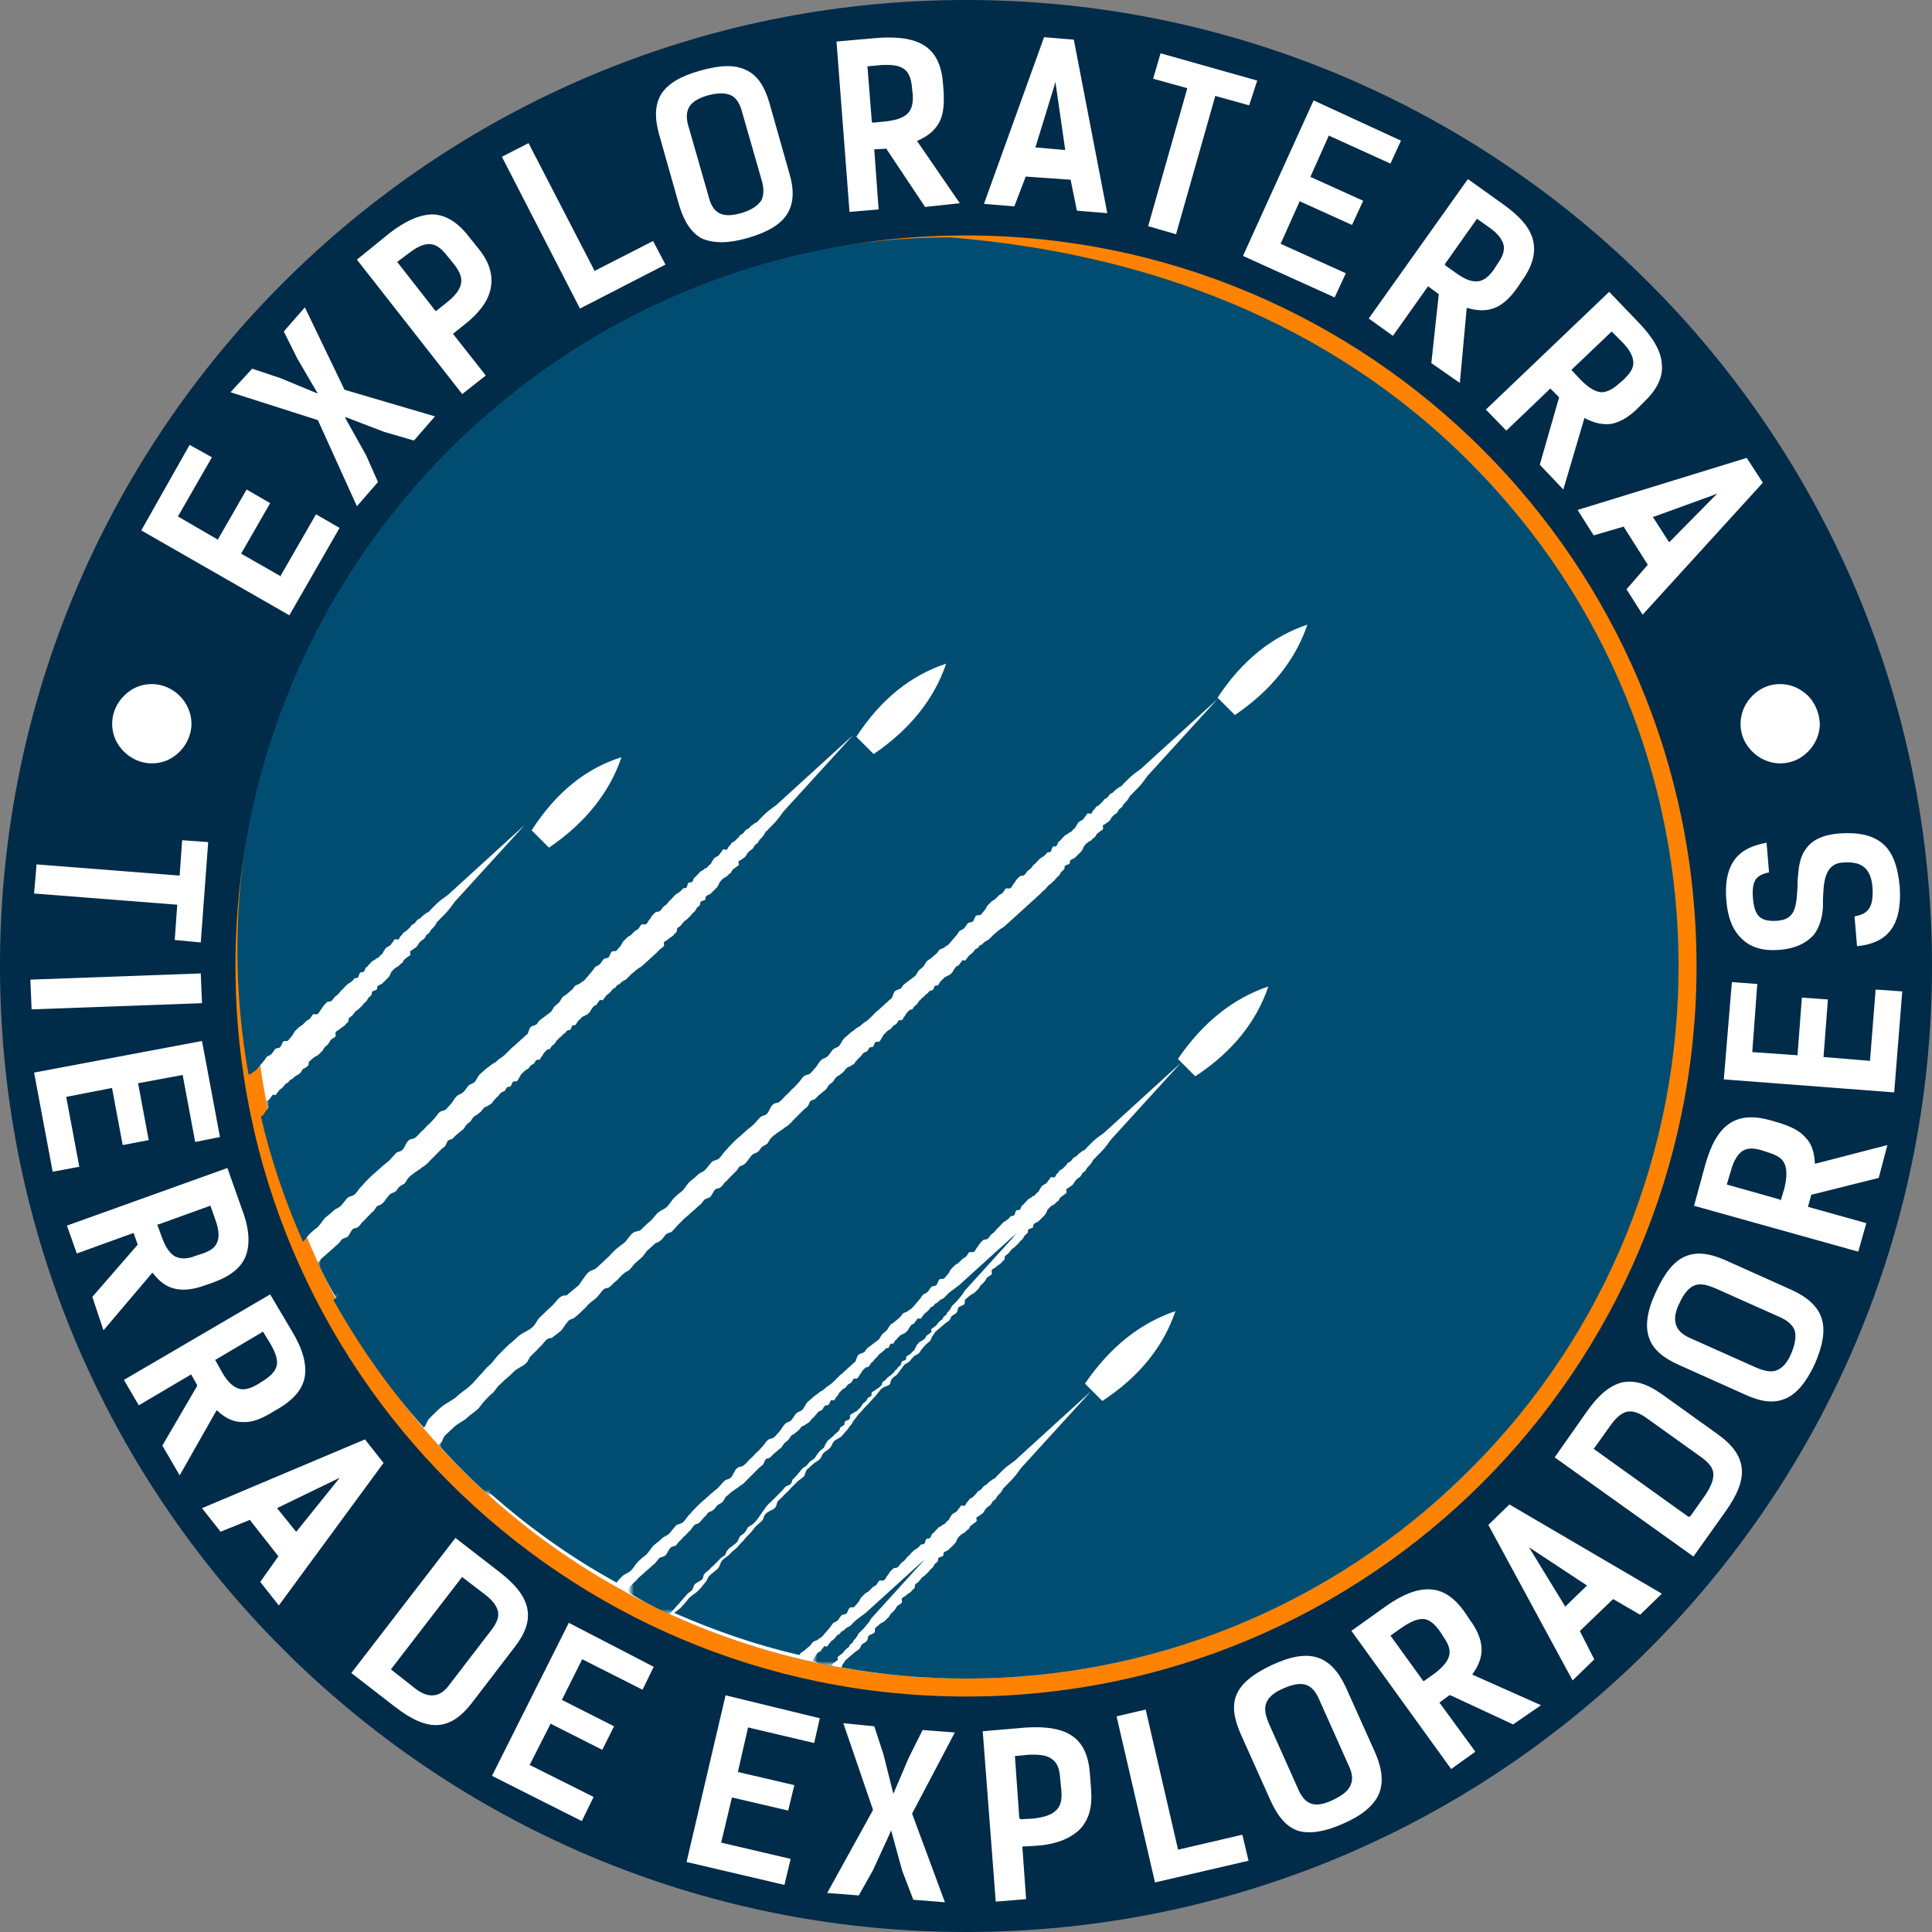 <svg xmlns="http://www.w3.org/2000/svg" xmlns:xlink="http://www.w3.org/1999/xlink" id="Capa_1" x="0px" y="0px" width="311.8px" height="311.8px" viewBox="0 0 311.8 311.8" xml:space="preserve"><rect x="0" y="0" width="311.8" height="311.8" fill="#808080" stroke="none"/> <g> <g> <path fill="#FF8300" d="M155.9,37.9c-65.1,0-118,52.9-118,118s52.9,118,118,118c65.1,0,118-52.9,118-118S221,37.9,155.9,37.9z M155.9,270.9c-63.5,0-115-51.5-115-115c0-63.5,51.5-115,115-115s115,51.5,115,115C270.9,219.4,219.4,270.9,155.9,270.9z"></path> <ellipse transform="matrix(0.707 -0.707 0.707 0.707 -64.578 155.905)" fill="#FFFFFF" cx="155.9" cy="155.9" rx="115" ry="115"></ellipse> </g> <defs> <filter id="Adobe_OpacityMaskFilter" filterUnits="userSpaceOnUse" x="70.8" y="140.9" width="100.2" height="100.2">  </filter> </defs> <mask maskUnits="userSpaceOnUse" x="70.8" y="140.9" width="100.2" height="100.2" id="SVGID_1_"> <g filter="url(#Adobe_OpacityMaskFilter)"> <linearGradient id="SVGID_00000182502725636360678930000014405463794268834951_" gradientUnits="userSpaceOnUse" x1="-118.429" y1="556.019" x2="-135.748" y2="575.022" gradientTransform="matrix(1 0 0 1 214.18 -337.471)"> <stop offset="0" style="stop-color:#FFFFFF"></stop> <stop offset="1" style="stop-color:#000000"></stop> </linearGradient> <rect x="70.8" y="140.9" fill="url(#SVGID_00000182502725636360678930000014405463794268834951_)" width="100.2" height="100.2"></rect> </g> </mask> <path mask="url(#SVGID_1_)" fill-rule="evenodd" clip-rule="evenodd" fill="#004D71" d="M70.8,233.2l0.3-0.3 c0.5-0.5,0.3-0.9,0.9-1.4c0.5-0.5,1.1-1,1.5-1.4c0.5-0.4,1.5-0.9,1.9-1.3c0.5-0.5,1.2-0.9,1.6-1.3c0.5-0.4,0.7-0.9,1.1-1.3 c0.5-0.5,0.8-0.9,1.3-1.3c0.5-0.4,0.7-0.9,1.1-1.3c0.5-0.4,0.9-0.9,1.3-1.2c0.5-0.4,0.9-0.8,1.3-1.2c0.5-0.4,1.4-0.8,1.7-1.1 c0.5-0.4,0.5-0.9,0.9-1.3c0.4-0.4,0.9-0.8,1.2-1.2c0.5-0.4,0.9-1,1.2-1.3c0.6-0.5,0.8-0.3,1-0.4c0.2-0.2,0.8-0.6,1.4-1.1 c0.3-0.3,0.9-1.3,1.3-1.7c0.4-0.3,0.7-0.2,1.1-0.6c0.4-0.3,0.8-0.7,1.2-1.1c0.4-0.3,0.7-0.8,1.1-1.1c0.3-0.3,0.7-0.5,1.1-0.9 c0.3-0.3,0.7-0.9,1.1-1.3c0.3-0.3,0.7-0.1,1.1-0.5c0.3-0.3,0.7-0.7,1.1-1c0.3-0.3,0.7-0.8,1.1-1.1c0.3-0.3,0.7-0.3,1-0.7 c0.3-0.3,0.6-0.8,1-1.1c0.3-0.3,0.6-0.5,1-0.9c0.3-0.3,0.6-0.9,0.9-1.1c0.3-0.3,0.7-0.6,1-0.9c0.3-0.3,0.7-0.3,1-0.6 c0.3-0.2,0.6-0.7,0.9-1c0.3-0.3,0.7-0.2,1-0.5c0.3-0.3,0.6-0.7,0.9-1c0.3-0.3,0.6-0.6,0.9-0.9c0.3-0.3,0.6-0.5,0.9-0.8 c0.3-0.3,0.6-0.5,0.9-0.8c0.3-0.2,0.5-0.5,0.8-0.7c0.3-0.2,0.5-0.6,0.8-0.9c0.3-0.2,0.6-0.2,0.9-0.4c0.3-0.3,0.5-0.9,0.8-1.2 c0.3-0.3,0.6-0.1,0.9-0.4c0.3-0.2,0.5-0.6,0.7-0.8c0.3-0.2,0.5-0.5,0.8-0.8c0.3-0.3,0.5-0.5,0.8-0.8c0.3-0.2,0.5-0.6,0.7-0.9 c0.3-0.2,0.6-0.2,0.8-0.4c0.3-0.2,0.5-0.5,0.7-0.8c0.2-0.2,0.4-0.6,0.7-0.8c0.3-0.2,0.5-0.2,0.8-0.4c0.3-0.2,0.4-0.6,0.7-0.8 c0.2-0.2,0.5-0.3,0.8-0.5c0.2-0.2,0.4-0.7,0.6-0.9c0.2-0.2,0.4-0.4,0.7-0.6c0.2-0.2,0.4-0.3,0.7-0.5c0.2-0.2,0.5-0.3,0.7-0.5 c0.2-0.2,0.5-0.3,0.7-0.5c0.2-0.2,0.5-0.4,0.7-0.7c0.2-0.2,0.4-0.4,0.6-0.6c0.2-0.2,0.4-0.4,0.6-0.6c0.2-0.2,0.4-0.4,0.6-0.6 c0.2-0.2,0.4-0.3,0.6-0.5c0.2-0.2,0.3-0.7,0.5-0.9c0.2-0.2,0.5-0.2,0.7-0.3c0.2-0.2,0.4-0.4,0.6-0.6c0.2-0.2,0.4-0.3,0.6-0.5 c0.2-0.2,0.4-0.3,0.6-0.5c0.2-0.2,0.3-0.5,0.5-0.7c0.2-0.2,0.4-0.3,0.6-0.5c0.2-0.2,0.3-0.5,0.5-0.7c0.2-0.2,0.4-0.3,0.6-0.4 c0.2-0.2,0.4-0.3,0.6-0.5c0.2-0.2,0.3-0.4,0.5-0.6c0.2-0.2,0.4-0.2,0.6-0.3c0.2-0.2,0.4-0.2,0.6-0.4c0.2-0.2,0.3-0.4,0.5-0.6 c0.2-0.2,0.3-0.4,0.5-0.5c0.2-0.2,0.3-0.4,0.5-0.6c0.2-0.2,0.4-0.2,0.6-0.3c0.2-0.2,0.3-0.5,0.4-0.6c0.2-0.2,0.4,0,0.6-0.2 c0.2-0.2,0.2-0.6,0.4-0.7c0.2-0.2,0.4,0,0.6-0.1c0.2-0.2,0.3-0.4,0.4-0.6c0.2-0.2,0.2-0.5,0.4-0.6c0.2-0.2,0.3-0.3,0.5-0.5 c0.1-0.1,0.3-0.2,0.5-0.3c0.1-0.1,0.3-0.3,0.4-0.5c0.1-0.1,0.3-0.2,0.5-0.3c0.2-0.2,0.3-0.4,0.4-0.6c0.1-0.1,0.4,0,0.6-0.1 c0.1-0.1,0.2-0.4,0.4-0.6c0.1-0.1,0.2-0.4,0.4-0.6c0.1-0.1,0.3-0.3,0.4-0.4c0.1-0.1,0.4,0,0.5-0.2c0.1-0.1,0.2-0.4,0.4-0.5 c0.1-0.1,0.3-0.2,0.4-0.4c0.1-0.1,0.2-0.4,0.4-0.5c0.1-0.1,0.2-0.3,0.4-0.4c0.1-0.1,0.3-0.2,0.4-0.4c0.1-0.1,0.3-0.2,0.4-0.3 c0.1-0.1,0.2-0.3,0.4-0.4c0.1-0.1,0.4,0,0.5-0.2c0.1-0.1,0.1-0.4,0.3-0.6c0.1-0.1,0.4,0,0.5-0.1c0.1-0.1,0.2-0.4,0.3-0.5 c0.1-0.1,0.2-0.3,0.4-0.4c0.1-0.1,0.2-0.3,0.4-0.4c0.1-0.1,0.3-0.1,0.4-0.2c0.1-0.1,0.3-0.1,0.4-0.2c0.1-0.1,0.2-0.2,0.4-0.4 c0.1-0.1,0.2-0.4,0.3-0.5c0.1-0.1,0.2-0.3,0.3-0.4c0.1-0.1,0.3-0.1,0.4-0.2c0.1-0.1,0.2-0.3,0.3-0.4c0.1-0.1,0.2-0.3,0.3-0.4 c0.1-0.1,0.4,0.1,0.5,0c0.1-0.1,0.2-0.3,0.3-0.4c0.1-0.1,0.2-0.3,0.3-0.4c0.1-0.1,0.3-0.2,0.4-0.3c0.1-0.1,0.2-0.2,0.3-0.3 c0.1-0.1,0.2-0.3,0.3-0.4c0.1-0.1,0.3-0.1,0.4-0.2c0.1-0.1,0.2-0.3,0.3-0.4c0.1-0.1,0.3-0.1,0.4-0.2c0.1-0.1,0.2-0.2,0.3-0.3 c0.1-0.1,0.2-0.1,0.3-0.2c0.1-0.1,0.2-0.1,0.4-0.2c0.1-0.1,0.2-0.2,0.3-0.3c0.1-0.1,0.2-0.2,0.3-0.3c0.1-0.1,0.2-0.2,0.3-0.3 c0.5-0.4,1-0.9,1.6-1.2l9.7-8.8l-8.8,9.7c-0.4,0.5-0.8,1.1-1.2,1.6c-0.1,0.1-0.2,0.2-0.3,0.3c-0.1,0.1-0.2,0.2-0.3,0.3 c-0.1,0.1-0.2,0.2-0.3,0.3c-0.1,0.1-0.1,0.2-0.2,0.4c-0.1,0.1-0.1,0.2-0.2,0.3c-0.1,0.1-0.2,0.2-0.3,0.3c-0.1,0.1-0.1,0.2-0.2,0.4 c-0.1,0.1-0.3,0.2-0.4,0.3c-0.1,0.1-0.1,0.3-0.2,0.4c-0.1,0.1-0.3,0.2-0.4,0.3c-0.1,0.1-0.2,0.2-0.3,0.3c-0.1,0.1-0.2,0.3-0.3,0.4 c-0.1,0.1-0.3,0.2-0.4,0.3c-0.1,0.1-0.3,0.2-0.4,0.3c-0.1,0.1,0.1,0.4,0,0.5c-0.1,0.1-0.3,0.2-0.4,0.3c-0.1,0.1-0.3,0.2-0.4,0.3 c-0.1,0.1-0.1,0.3-0.2,0.4c-0.1,0.1-0.3,0.2-0.4,0.3c-0.1,0.1-0.4,0.2-0.5,0.3c-0.1,0.1-0.2,0.2-0.4,0.4c-0.1,0.1-0.1,0.3-0.2,0.4 c-0.1,0.1-0.1,0.3-0.2,0.4c-0.1,0.1-0.3,0.3-0.4,0.4c-0.1,0.1-0.3,0.2-0.4,0.4c-0.1,0.1-0.4,0.2-0.5,0.3c-0.1,0.1,0,0.4-0.1,0.5 c-0.1,0.1-0.5,0.2-0.6,0.3c-0.1,0.1,0,0.4-0.2,0.5c-0.1,0.1-0.3,0.3-0.4,0.4c-0.1,0.1-0.2,0.3-0.3,0.4c-0.1,0.1-0.2,0.3-0.4,0.4 c-0.1,0.1-0.3,0.2-0.4,0.4c-0.1,0.1-0.3,0.2-0.5,0.4c-0.1,0.1-0.2,0.3-0.4,0.4c-0.1,0.1-0.4,0.2-0.5,0.4c-0.1,0.1,0,0.4-0.2,0.5 c-0.1,0.1-0.3,0.3-0.4,0.4c-0.1,0.1-0.4,0.2-0.6,0.4c-0.1,0.1-0.4,0.2-0.6,0.4c-0.2,0.2,0,0.4-0.1,0.6c-0.1,0.1-0.4,0.3-0.6,0.4 c-0.1,0.1-0.2,0.3-0.3,0.5c-0.2,0.2-0.3,0.3-0.5,0.4c-0.1,0.1-0.2,0.3-0.3,0.5c-0.2,0.2-0.3,0.3-0.5,0.5c-0.2,0.2-0.5,0.2-0.6,0.4 c-0.2,0.2-0.4,0.3-0.6,0.4c-0.2,0.2,0,0.4-0.1,0.6c-0.2,0.2-0.6,0.2-0.7,0.4c-0.2,0.2,0,0.4-0.2,0.6c-0.2,0.2-0.5,0.3-0.6,0.4 c-0.2,0.2-0.2,0.4-0.3,0.6c-0.2,0.2-0.4,0.3-0.6,0.5c-0.2,0.2-0.4,0.3-0.5,0.5c-0.2,0.2-0.4,0.3-0.6,0.5c-0.2,0.2-0.2,0.4-0.4,0.6 c-0.2,0.2-0.2,0.4-0.3,0.6c-0.2,0.2-0.4,0.3-0.6,0.5c-0.2,0.2-0.3,0.4-0.5,0.6c-0.2,0.2-0.2,0.4-0.4,0.6c-0.2,0.2-0.5,0.3-0.7,0.5 c-0.2,0.2-0.3,0.4-0.5,0.6c-0.2,0.2-0.5,0.3-0.7,0.5c-0.2,0.2-0.3,0.4-0.5,0.6c-0.2,0.2-0.3,0.4-0.5,0.6c-0.2,0.2-0.4,0.4-0.6,0.6 c-0.2,0.2-0.1,0.5-0.3,0.7c-0.2,0.2-0.7,0.3-0.9,0.5c-0.2,0.2-0.3,0.4-0.5,0.6c-0.2,0.2-0.4,0.4-0.6,0.6c-0.2,0.2-0.4,0.4-0.6,0.6 c-0.2,0.2-0.4,0.4-0.6,0.6c-0.2,0.2-0.4,0.4-0.7,0.7c-0.2,0.2-0.3,0.5-0.5,0.7c-0.2,0.2-0.3,0.5-0.5,0.7c-0.2,0.2-0.3,0.5-0.5,0.7 c-0.2,0.2-0.4,0.4-0.6,0.7c-0.2,0.2-0.7,0.4-0.9,0.6c-0.2,0.2-0.3,0.5-0.5,0.8c-0.2,0.2-0.6,0.4-0.8,0.7c-0.2,0.2-0.2,0.5-0.4,0.8 c-0.2,0.2-0.6,0.4-0.8,0.7c-0.2,0.2-0.5,0.4-0.8,0.7c-0.3,0.3-0.2,0.6-0.4,0.8c-0.3,0.3-0.6,0.5-0.9,0.7c-0.2,0.3-0.5,0.5-0.8,0.8 c-0.2,0.3-0.5,0.5-0.8,0.8c-0.2,0.3-0.6,0.5-0.8,0.7c-0.2,0.3-0.1,0.6-0.4,0.9c-0.3,0.3-0.9,0.5-1.2,0.8c-0.3,0.3-0.2,0.6-0.4,0.9 c-0.3,0.3-0.6,0.5-0.9,0.8c-0.3,0.3-0.5,0.6-0.7,0.8c-0.3,0.3-0.5,0.6-0.8,0.9c-0.3,0.3-0.5,0.6-0.8,0.9c-0.3,0.3-0.7,0.6-0.9,0.9 c-0.3,0.3-0.7,0.6-1,0.9c-0.3,0.3-0.2,0.7-0.5,1c-0.3,0.3-0.8,0.6-1,0.9c-0.3,0.3-0.3,0.6-0.6,1c-0.3,0.3-0.6,0.7-0.9,1 c-0.3,0.3-0.9,0.6-1.1,0.9c-0.3,0.4-0.6,0.7-0.9,1c-0.3,0.3-0.9,0.7-1.1,1c-0.3,0.4-0.4,0.7-0.7,1c-0.3,0.4-0.8,0.7-1.1,1.1 c-0.3,0.4-0.7,0.7-1,1.1c-0.3,0.3-0.1,0.7-0.5,1.1c-0.3,0.4-1,0.7-1.3,1.1c-0.3,0.4-0.5,0.7-0.9,1.1c-0.3,0.4-0.8,0.7-1.1,1.1 c-0.4,0.4-0.7,0.8-1.1,1.2c-0.4,0.4-0.3,0.7-0.6,1.1c-0.4,0.4-1.4,1-1.7,1.3c-0.5,0.6-1,1.2-1.1,1.4c-0.1,0.2,0.1,0.4-0.4,1 c-0.3,0.3-0.8,0.7-1.3,1.2c-0.4,0.4-0.8,0.8-1.2,1.2c-0.4,0.4-0.8,0.5-1.3,0.9c-0.4,0.4-0.7,1.3-1.1,1.7c-0.4,0.4-0.8,0.9-1.2,1.3 c-0.4,0.4-0.8,0.8-1.2,1.3c-0.4,0.4-0.8,0.7-1.3,1.1c-0.4,0.5-0.8,0.8-1.3,1.3c-0.4,0.4-0.8,0.7-1.3,1.1c-0.4,0.5-0.9,1.2-1.3,1.6 c-0.4,0.5-0.9,1.5-1.3,1.9c-0.4,0.4-0.9,1-1.4,1.5c-0.5,0.5-0.9,0.3-1.4,0.9l-0.3,0.3C75.9,238.6,73.3,236,70.8,233.2"></path> <defs> <filter id="Adobe_OpacityMaskFilter_00000091712458000620007350000012078375040433924013_" filterUnits="userSpaceOnUse" x="51.3" y="147.2" width="61.3" height="62.8">  </filter> </defs> <mask maskUnits="userSpaceOnUse" x="51.3" y="147.2" width="61.3" height="62.8" id="SVGID_00000078011953679836585820000005501217384109523901_"> <g filter="url(#Adobe_OpacityMaskFilter_00000091712458000620007350000012078375040433924013_)"> <linearGradient id="SVGID_00000155122690194495905410000013852064030667183028_" gradientUnits="userSpaceOnUse" x1="-121.94" y1="554.653" x2="-131.998" y2="563.956" gradientTransform="matrix(1 0 0 1 195.122 -367.875)"> <stop offset="0" style="stop-color:#FFFFFF"></stop> <stop offset="1" style="stop-color:#000000"></stop> </linearGradient> <rect x="51.3" y="147.2" fill="url(#SVGID_00000155122690194495905410000013852064030667183028_)" width="61.3" height="62.8"></rect> </g> </mask> <path mask="url(#SVGID_00000078011953679836585820000005501217384109523901_)" fill-rule="evenodd" clip-rule="evenodd" fill="#004D71" d=" M51.3,203.8c0.2-0.2,0.4-0.4,0.5-0.6c0.3-0.3,0.6-0.5,0.9-0.8c0.3-0.3,0.6-0.5,0.9-0.8c0.3-0.2,0.5-0.5,0.8-0.7 c0.3-0.2,0.5-0.6,0.8-0.9c0.3-0.2,0.6-0.2,0.9-0.4c0.3-0.3,0.5-0.9,0.8-1.2c0.3-0.3,0.6-0.1,0.9-0.4c0.3-0.2,0.5-0.6,0.7-0.8 c0.3-0.2,0.5-0.5,0.8-0.8c0.3-0.3,0.5-0.5,0.8-0.8c0.3-0.2,0.5-0.6,0.7-0.9c0.3-0.2,0.6-0.2,0.8-0.4c0.3-0.2,0.5-0.5,0.7-0.8 c0.2-0.2,0.4-0.6,0.7-0.8c0.3-0.2,0.5-0.2,0.8-0.4c0.3-0.2,0.4-0.6,0.7-0.8c0.2-0.2,0.5-0.3,0.8-0.5c0.2-0.2,0.4-0.7,0.6-0.9 c0.2-0.2,0.4-0.4,0.7-0.6c0.2-0.2,0.4-0.3,0.7-0.5c0.2-0.2,0.5-0.3,0.7-0.5c0.2-0.2,0.5-0.3,0.7-0.5c0.2-0.2,0.5-0.4,0.7-0.7 c0.2-0.2,0.4-0.4,0.6-0.6c0.2-0.2,0.4-0.4,0.6-0.6c0.2-0.2,0.4-0.4,0.6-0.6c0.2-0.2,0.4-0.3,0.6-0.5c0.2-0.2,0.3-0.7,0.5-0.9 c0.2-0.2,0.5-0.2,0.7-0.3c0.2-0.2,0.4-0.4,0.6-0.6c0.2-0.2,0.4-0.3,0.6-0.5c0.2-0.2,0.4-0.3,0.6-0.5c0.2-0.2,0.3-0.5,0.5-0.7 c0.2-0.2,0.4-0.3,0.6-0.5c0.2-0.2,0.3-0.5,0.5-0.7c0.2-0.2,0.4-0.3,0.6-0.4c0.2-0.2,0.4-0.3,0.6-0.5c0.2-0.2,0.3-0.4,0.5-0.6 c0.2-0.2,0.4-0.2,0.6-0.3c0.2-0.2,0.4-0.2,0.6-0.4c0.2-0.2,0.3-0.4,0.5-0.6c0.2-0.2,0.3-0.4,0.5-0.5c0.2-0.2,0.3-0.4,0.5-0.6 c0.2-0.2,0.4-0.2,0.6-0.3c0.2-0.2,0.3-0.5,0.4-0.6c0.2-0.2,0.4,0,0.6-0.2c0.2-0.2,0.2-0.6,0.4-0.7c0.2-0.2,0.4,0,0.6-0.1 c0.2-0.2,0.3-0.4,0.4-0.6c0.2-0.2,0.2-0.5,0.4-0.6c0.2-0.2,0.3-0.3,0.5-0.5c0.1-0.1,0.3-0.2,0.5-0.3c0.1-0.1,0.3-0.3,0.4-0.5 c0.1-0.1,0.3-0.2,0.5-0.3c0.2-0.2,0.3-0.4,0.4-0.6c0.1-0.1,0.4,0,0.6-0.1c0.1-0.1,0.2-0.4,0.4-0.6c0.1-0.1,0.2-0.4,0.4-0.6 c0.1-0.1,0.3-0.3,0.4-0.4c0.1-0.1,0.4,0,0.5-0.2c0.1-0.1,0.2-0.4,0.4-0.5c0.1-0.1,0.3-0.2,0.4-0.4c0.1-0.1,0.2-0.4,0.4-0.5 c0.1-0.1,0.2-0.3,0.4-0.4c0.1-0.1,0.3-0.2,0.4-0.4c0.1-0.1,0.3-0.2,0.4-0.3c0.1-0.1,0.2-0.3,0.4-0.4c0.1-0.1,0.4,0,0.5-0.2 c0.1-0.1,0.1-0.4,0.3-0.6c0.1-0.1,0.4,0,0.5-0.1c0.1-0.1,0.2-0.4,0.3-0.5c0.1-0.1,0.2-0.3,0.4-0.4c0.1-0.1,0.2-0.3,0.4-0.4 c0.1-0.1,0.3-0.1,0.4-0.2c0.1-0.1,0.3-0.1,0.4-0.2c0.1-0.1,0.2-0.2,0.4-0.4c0.1-0.1,0.2-0.4,0.3-0.5c0.1-0.1,0.2-0.3,0.3-0.4 c0.1-0.1,0.3-0.1,0.4-0.2c0.1-0.1,0.2-0.3,0.3-0.4c0.1-0.1,0.2-0.3,0.3-0.4c0.1-0.1,0.4,0.1,0.5,0c0.1-0.1,0.2-0.3,0.3-0.4 c0.1-0.1,0.2-0.3,0.3-0.4c0.1-0.1,0.3-0.2,0.4-0.3c0.1-0.1,0.2-0.2,0.3-0.3c0.1-0.1,0.2-0.3,0.3-0.4c0.1-0.1,0.3-0.1,0.4-0.2 c0.1-0.1,0.2-0.3,0.3-0.4c0.1-0.1,0.3-0.1,0.4-0.2c0.1-0.1,0.2-0.2,0.3-0.3c0.1-0.1,0.2-0.1,0.3-0.2c0.1-0.1,0.2-0.1,0.4-0.2 c0.1-0.1,0.2-0.2,0.3-0.3c0.1-0.1,0.2-0.2,0.3-0.3c0.1-0.1,0.2-0.2,0.3-0.3c0.5-0.4,1-0.9,1.6-1.2l9.7-8.8l-8.8,9.7 c-0.4,0.5-0.8,1.1-1.2,1.6c-0.1,0.1-0.2,0.2-0.3,0.3c-0.1,0.1-0.2,0.2-0.3,0.3c-0.1,0.1-0.2,0.2-0.3,0.3c-0.1,0.1-0.1,0.2-0.2,0.4 c-0.1,0.1-0.1,0.2-0.2,0.3c-0.1,0.1-0.2,0.2-0.3,0.3c-0.1,0.1-0.1,0.2-0.2,0.4c-0.1,0.1-0.3,0.2-0.4,0.3c-0.1,0.1-0.1,0.3-0.2,0.4 c-0.1,0.1-0.3,0.2-0.4,0.3c-0.1,0.1-0.2,0.2-0.3,0.3c-0.1,0.1-0.2,0.3-0.3,0.4c-0.1,0.1-0.3,0.2-0.4,0.3c-0.1,0.1-0.3,0.2-0.4,0.3 c-0.1,0.1,0.1,0.4,0,0.5c-0.1,0.1-0.3,0.2-0.4,0.3c-0.1,0.1-0.3,0.2-0.4,0.3c-0.1,0.1-0.1,0.3-0.2,0.4c-0.1,0.1-0.3,0.2-0.4,0.3 c-0.1,0.1-0.4,0.2-0.5,0.3c-0.1,0.1-0.2,0.2-0.4,0.4c-0.1,0.1-0.1,0.3-0.2,0.4c-0.1,0.1-0.1,0.3-0.2,0.4c-0.1,0.1-0.3,0.3-0.4,0.4 c-0.1,0.1-0.3,0.2-0.4,0.4c-0.1,0.1-0.4,0.2-0.5,0.3c-0.1,0.1,0,0.4-0.1,0.5c-0.1,0.1-0.5,0.2-0.6,0.3c-0.1,0.1,0,0.4-0.2,0.5 c-0.1,0.1-0.3,0.3-0.4,0.4c-0.1,0.1-0.2,0.3-0.3,0.4c-0.1,0.1-0.2,0.3-0.4,0.4c-0.1,0.1-0.3,0.2-0.4,0.4c-0.1,0.1-0.3,0.2-0.5,0.4 c-0.1,0.1-0.2,0.3-0.4,0.4c-0.1,0.1-0.4,0.2-0.5,0.4c-0.1,0.1,0,0.4-0.2,0.5c-0.1,0.1-0.3,0.3-0.4,0.4c-0.1,0.1-0.4,0.2-0.6,0.4 c-0.1,0.1-0.4,0.2-0.6,0.4c-0.2,0.2,0,0.4-0.1,0.6c-0.1,0.1-0.4,0.3-0.6,0.4c-0.1,0.1-0.2,0.3-0.3,0.5c-0.2,0.2-0.3,0.3-0.5,0.4 c-0.1,0.1-0.2,0.3-0.3,0.5c-0.2,0.2-0.3,0.3-0.5,0.5c-0.2,0.2-0.5,0.2-0.6,0.4c-0.2,0.2-0.4,0.3-0.6,0.4c-0.2,0.2,0,0.4-0.1,0.6 c-0.2,0.2-0.6,0.2-0.7,0.4c-0.2,0.2,0,0.4-0.2,0.6c-0.2,0.2-0.5,0.3-0.6,0.4c-0.2,0.2-0.2,0.4-0.3,0.6c-0.2,0.2-0.4,0.3-0.6,0.5 c-0.2,0.2-0.4,0.3-0.5,0.5c-0.2,0.2-0.4,0.3-0.6,0.5c-0.2,0.2-0.2,0.4-0.4,0.6c-0.2,0.2-0.2,0.4-0.3,0.6c-0.2,0.2-0.4,0.3-0.6,0.5 c-0.2,0.2-0.3,0.4-0.5,0.6c-0.2,0.2-0.2,0.4-0.4,0.6c-0.2,0.2-0.5,0.3-0.7,0.5c-0.2,0.2-0.3,0.4-0.5,0.6c-0.2,0.2-0.5,0.3-0.7,0.5 c-0.2,0.2-0.3,0.4-0.5,0.6c-0.2,0.2-0.3,0.4-0.5,0.6c-0.2,0.2-0.4,0.4-0.6,0.6c-0.2,0.2-0.1,0.5-0.3,0.7c-0.2,0.2-0.7,0.3-0.9,0.5 c-0.2,0.2-0.3,0.4-0.5,0.6c-0.2,0.2-0.4,0.4-0.6,0.6c-0.2,0.2-0.4,0.4-0.6,0.6c-0.2,0.2-0.4,0.4-0.6,0.6c-0.2,0.2-0.4,0.4-0.7,0.7 c-0.2,0.2-0.3,0.5-0.5,0.7c-0.2,0.2-0.3,0.5-0.5,0.7c-0.2,0.2-0.3,0.5-0.5,0.7c-0.2,0.2-0.4,0.4-0.6,0.7c-0.2,0.2-0.7,0.4-0.9,0.6 c-0.2,0.2-0.3,0.5-0.5,0.8c-0.2,0.2-0.6,0.4-0.8,0.7c-0.2,0.2-0.2,0.5-0.4,0.8c-0.2,0.2-0.6,0.4-0.8,0.7c-0.2,0.2-0.5,0.4-0.8,0.7 c-0.3,0.3-0.2,0.6-0.4,0.8c-0.3,0.3-0.6,0.5-0.9,0.7c-0.2,0.3-0.5,0.5-0.8,0.8c-0.2,0.3-0.5,0.5-0.8,0.8c-0.2,0.3-0.6,0.5-0.8,0.7 c-0.2,0.3-0.1,0.6-0.4,0.9c-0.3,0.3-0.9,0.5-1.2,0.8c-0.2,0.3-0.2,0.6-0.4,0.9c-0.2,0.3-0.6,0.5-0.9,0.8c-0.3,0.3-0.5,0.6-0.7,0.8 c-0.3,0.3-0.5,0.6-0.8,0.9c-0.3,0.3-0.5,0.6-0.8,0.9c-0.3,0.3-0.7,0.6-0.9,0.9c-0.3,0.3-0.7,0.6-1,0.9c-0.1,0.1-0.2,0.2-0.2,0.4 C53.3,208,52.3,205.9,51.3,203.8"></path> <defs> <filter id="Adobe_OpacityMaskFilter_00000144303961129786258650000004418189814891848327_" filterUnits="userSpaceOnUse" x="101.8" y="199.2" width="62.8" height="61.3">  </filter> </defs> <mask maskUnits="userSpaceOnUse" x="101.8" y="199.2" width="62.8" height="61.3" id="SVGID_00000116196808018766385200000008208313339892094855_"> <g filter="url(#Adobe_OpacityMaskFilter_00000144303961129786258650000004418189814891848327_)"> <linearGradient id="SVGID_00000054245875765241174440000007569742030532611224_" gradientUnits="userSpaceOnUse" x1="-119.51" y1="557.082" x2="-128.823" y2="567.139" gradientTransform="matrix(1 0 0 1 244.595 -318.418)"> <stop offset="0" style="stop-color:#FFFFFF"></stop> <stop offset="1" style="stop-color:#000000"></stop> </linearGradient> <rect x="101.8" y="199.2" fill="url(#SVGID_00000054245875765241174440000007569742030532611224_)" width="62.8" height="61.3"></rect> </g> </mask> <path mask="url(#SVGID_00000116196808018766385200000008208313339892094855_)" fill-rule="evenodd" clip-rule="evenodd" fill="#004D71" d=" M108,260.5c0.2-0.2,0.4-0.3,0.5-0.5c0.3-0.3,0.5-0.6,0.8-0.9c0.3-0.3,0.5-0.6,0.8-0.9c0.2-0.3,0.5-0.5,0.7-0.8 c0.2-0.3,0.6-0.5,0.9-0.8c0.2-0.3,0.2-0.6,0.4-0.9c0.3-0.3,0.9-0.5,1.2-0.8c0.3-0.3,0.1-0.6,0.4-0.9c0.2-0.3,0.6-0.5,0.8-0.7 c0.2-0.3,0.5-0.5,0.8-0.8c0.3-0.3,0.5-0.5,0.8-0.8c0.2-0.3,0.6-0.5,0.9-0.7c0.2-0.3,0.2-0.6,0.4-0.8c0.2-0.3,0.5-0.5,0.8-0.7 c0.2-0.2,0.6-0.4,0.8-0.7c0.2-0.3,0.2-0.5,0.4-0.8c0.2-0.3,0.6-0.4,0.8-0.7c0.2-0.2,0.3-0.5,0.5-0.8c0.2-0.2,0.7-0.4,0.9-0.6 c0.2-0.2,0.4-0.4,0.6-0.7c0.2-0.2,0.3-0.4,0.5-0.7c0.2-0.2,0.3-0.5,0.5-0.7c0.2-0.2,0.3-0.5,0.5-0.7c0.2-0.2,0.4-0.5,0.7-0.7 c0.2-0.2,0.4-0.4,0.6-0.6c0.2-0.2,0.4-0.4,0.6-0.6c0.2-0.2,0.4-0.4,0.6-0.6c0.2-0.2,0.3-0.4,0.5-0.6c0.2-0.2,0.7-0.3,0.9-0.5 c0.2-0.2,0.2-0.5,0.3-0.7c0.2-0.2,0.4-0.4,0.6-0.6c0.2-0.2,0.3-0.4,0.5-0.6c0.2-0.2,0.3-0.4,0.5-0.6c0.2-0.2,0.5-0.3,0.7-0.5 c0.2-0.2,0.3-0.4,0.5-0.6c0.2-0.2,0.5-0.3,0.7-0.5c0.2-0.2,0.3-0.4,0.4-0.6c0.2-0.2,0.3-0.4,0.5-0.6c0.2-0.2,0.4-0.3,0.6-0.5 c0.2-0.2,0.2-0.4,0.3-0.6c0.2-0.2,0.2-0.4,0.4-0.6c0.2-0.2,0.4-0.3,0.6-0.5c0.2-0.2,0.4-0.3,0.5-0.5c0.2-0.2,0.4-0.3,0.6-0.5 c0.2-0.2,0.2-0.4,0.3-0.6c0.2-0.2,0.5-0.3,0.6-0.4c0.2-0.2,0-0.4,0.2-0.6c0.2-0.2,0.6-0.2,0.7-0.4c0.2-0.2,0-0.4,0.1-0.6 c0.2-0.2,0.4-0.3,0.6-0.4c0.2-0.2,0.5-0.2,0.6-0.4c0.2-0.2,0.3-0.3,0.5-0.5c0.1-0.1,0.2-0.3,0.3-0.5c0.1-0.1,0.3-0.3,0.5-0.4 c0.1-0.1,0.2-0.3,0.3-0.5c0.2-0.2,0.4-0.3,0.6-0.4c0.1-0.1,0-0.4,0.1-0.6c0.1-0.1,0.4-0.2,0.6-0.4c0.1-0.1,0.4-0.2,0.6-0.4 c0.1-0.1,0.3-0.3,0.4-0.4c0.1-0.1,0-0.4,0.2-0.5c0.1-0.1,0.4-0.2,0.5-0.4c0.1-0.1,0.2-0.3,0.4-0.4c0.1-0.1,0.4-0.2,0.5-0.4 c0.1-0.1,0.3-0.2,0.4-0.4c0.1-0.1,0.2-0.3,0.4-0.4c0.1-0.1,0.2-0.3,0.3-0.4c0.1-0.1,0.3-0.2,0.4-0.4c0.1-0.1,0-0.4,0.2-0.5 c0.1-0.1,0.4-0.1,0.6-0.3c0.1-0.1,0-0.4,0.1-0.5c0.1-0.1,0.4-0.2,0.5-0.3c0.1-0.1,0.3-0.2,0.4-0.4c0.1-0.1,0.3-0.2,0.4-0.4 c0.1-0.1,0.1-0.3,0.2-0.4c0.1-0.1,0.1-0.3,0.2-0.4c0.1-0.1,0.2-0.2,0.4-0.4c0.1-0.1,0.4-0.2,0.5-0.3c0.1-0.1,0.3-0.2,0.4-0.3 c0.1-0.1,0.1-0.3,0.2-0.4c0.1-0.1,0.3-0.2,0.4-0.3c0.1-0.1,0.3-0.2,0.4-0.3c0.1-0.1-0.1-0.4,0-0.5c0.1-0.1,0.3-0.2,0.4-0.3 c0.1-0.1,0.3-0.2,0.4-0.3c0.1-0.1,0.2-0.3,0.3-0.4c0.1-0.1,0.2-0.2,0.3-0.3c0.1-0.1,0.3-0.2,0.4-0.3c0.1-0.1,0.1-0.3,0.2-0.4 c0.1-0.1,0.3-0.2,0.4-0.3c0.1-0.1,0.1-0.3,0.2-0.4c0.1-0.1,0.2-0.2,0.3-0.3c0.1-0.1,0.1-0.2,0.2-0.3c0.1-0.1,0.1-0.2,0.2-0.4 c0.1-0.1,0.2-0.2,0.3-0.3c0.1-0.1,0.2-0.2,0.3-0.3c0.1-0.1,0.2-0.2,0.3-0.3c0.4-0.5,0.9-1,1.2-1.6l8.8-9.7l-9.7,8.8 c-0.5,0.4-1.1,0.8-1.6,1.2c-0.1,0.1-0.2,0.2-0.3,0.3c-0.1,0.1-0.2,0.2-0.3,0.3c-0.1,0.1-0.2,0.2-0.3,0.3c-0.1,0.1-0.2,0.1-0.4,0.2 c-0.1,0.1-0.2,0.1-0.3,0.2c-0.1,0.1-0.2,0.2-0.3,0.3c-0.1,0.1-0.2,0.1-0.4,0.2c-0.1,0.1-0.2,0.3-0.3,0.4c-0.1,0.1-0.3,0.1-0.4,0.2 c-0.1,0.1-0.2,0.3-0.3,0.4c-0.1,0.1-0.2,0.2-0.3,0.3c-0.1,0.1-0.3,0.2-0.4,0.3c-0.1,0.1-0.2,0.3-0.3,0.4c-0.1,0.1-0.2,0.3-0.3,0.4 c-0.1,0.1-0.4-0.1-0.5,0c-0.1,0.1-0.2,0.3-0.3,0.4c-0.1,0.1-0.2,0.3-0.3,0.4c-0.1,0.1-0.3,0.1-0.4,0.2c-0.1,0.1-0.2,0.3-0.3,0.4 c-0.1,0.1-0.2,0.4-0.3,0.5c-0.1,0.1-0.2,0.2-0.4,0.4c-0.1,0.1-0.3,0.1-0.4,0.2c-0.1,0.1-0.3,0.1-0.4,0.2c-0.1,0.1-0.3,0.3-0.4,0.4 c-0.1,0.1-0.2,0.3-0.4,0.4c-0.1,0.1-0.2,0.4-0.3,0.5c-0.1,0.1-0.4,0-0.5,0.1c-0.1,0.1-0.2,0.5-0.3,0.6c-0.1,0.1-0.4,0-0.5,0.2 c-0.1,0.1-0.3,0.3-0.4,0.4c-0.1,0.1-0.3,0.2-0.4,0.3c-0.1,0.1-0.3,0.2-0.4,0.4c-0.1,0.1-0.2,0.3-0.4,0.4c-0.1,0.1-0.2,0.3-0.4,0.5 c-0.1,0.1-0.3,0.2-0.4,0.4c-0.1,0.1-0.2,0.4-0.4,0.5c-0.1,0.1-0.4,0-0.5,0.2c-0.1,0.1-0.3,0.3-0.4,0.4c-0.1,0.1-0.2,0.4-0.4,0.6 c-0.1,0.1-0.2,0.4-0.4,0.6c-0.2,0.2-0.4,0-0.6,0.1c-0.1,0.1-0.3,0.4-0.4,0.6c-0.1,0.1-0.3,0.2-0.5,0.3c-0.2,0.2-0.3,0.3-0.4,0.5 c-0.1,0.1-0.3,0.2-0.5,0.3c-0.2,0.2-0.3,0.3-0.5,0.5c-0.2,0.2-0.2,0.5-0.4,0.6c-0.2,0.2-0.3,0.4-0.4,0.6c-0.2,0.2-0.4,0-0.6,0.1 c-0.2,0.2-0.2,0.6-0.4,0.7c-0.2,0.2-0.4,0-0.6,0.2c-0.2,0.2-0.3,0.5-0.4,0.6c-0.2,0.2-0.4,0.2-0.6,0.3c-0.2,0.2-0.3,0.4-0.5,0.6 c-0.2,0.2-0.3,0.4-0.5,0.5c-0.2,0.2-0.3,0.4-0.5,0.6c-0.2,0.2-0.4,0.2-0.6,0.4c-0.2,0.2-0.4,0.2-0.6,0.3c-0.2,0.2-0.3,0.4-0.5,0.6 c-0.2,0.2-0.4,0.3-0.6,0.5c-0.2,0.2-0.4,0.2-0.6,0.4c-0.2,0.2-0.3,0.5-0.5,0.7c-0.2,0.2-0.4,0.3-0.6,0.5c-0.2,0.2-0.3,0.5-0.5,0.7 c-0.2,0.2-0.4,0.3-0.6,0.5c-0.2,0.2-0.4,0.3-0.6,0.5c-0.2,0.2-0.4,0.4-0.6,0.6c-0.2,0.2-0.5,0.1-0.7,0.3c-0.2,0.2-0.3,0.7-0.5,0.9 c-0.2,0.2-0.4,0.3-0.6,0.5c-0.2,0.2-0.4,0.4-0.6,0.6c-0.2,0.2-0.4,0.4-0.6,0.6c-0.2,0.2-0.4,0.4-0.6,0.6c-0.2,0.2-0.4,0.4-0.7,0.7 c-0.2,0.2-0.5,0.3-0.7,0.5c-0.2,0.2-0.5,0.3-0.7,0.5c-0.2,0.2-0.5,0.3-0.7,0.5c-0.2,0.2-0.4,0.4-0.7,0.6c-0.2,0.2-0.4,0.7-0.6,0.9 c-0.2,0.2-0.5,0.3-0.8,0.5c-0.2,0.2-0.4,0.6-0.7,0.8c-0.2,0.2-0.5,0.2-0.8,0.4c-0.2,0.2-0.4,0.6-0.7,0.8c-0.2,0.2-0.4,0.5-0.7,0.8 c-0.3,0.3-0.6,0.2-0.8,0.4c-0.3,0.3-0.5,0.6-0.7,0.9c-0.3,0.2-0.5,0.5-0.8,0.8c-0.3,0.2-0.5,0.5-0.8,0.8c-0.3,0.2-0.5,0.6-0.7,0.8 c-0.3,0.2-0.6,0.1-0.9,0.4c-0.3,0.3-0.5,0.9-0.8,1.2c-0.3,0.3-0.6,0.2-0.9,0.4c-0.3,0.2-0.5,0.6-0.8,0.9c-0.3,0.3-0.6,0.5-0.8,0.7 c-0.3,0.3-0.6,0.5-0.9,0.8c-0.3,0.3-0.6,0.5-0.9,0.8c-0.3,0.3-0.6,0.7-0.9,0.9c-0.3,0.3-0.6,0.7-0.9,1c-0.1,0.1-0.2,0.2-0.3,0.2 C103.8,258.5,105.9,259.5,108,260.5"></path> <defs> <filter id="Adobe_OpacityMaskFilter_00000034063893052569640820000012244073192180875951_" filterUnits="userSpaceOnUse" x="131.4" y="251.6" width="18.2" height="17.2">  </filter> </defs> <mask maskUnits="userSpaceOnUse" x="131.4" y="251.6" width="18.2" height="17.2" id="SVGID_00000166645925904605033460000013262892053205727872_"> <g filter="url(#Adobe_OpacityMaskFilter_00000034063893052569640820000012244073192180875951_)"> <linearGradient id="SVGID_00000129926733398067323340000017518817262775583889_" gradientUnits="userSpaceOnUse" x1="-162.499" y1="602.239" x2="-171.812" y2="612.297" gradientTransform="matrix(1 0 0 1 273.581 -310.217)"> <stop offset="0" style="stop-color:#FFFFFF"></stop> <stop offset="1" style="stop-color:#000000"></stop> </linearGradient> <rect x="131.4" y="251.6" fill="url(#SVGID_00000129926733398067323340000017518817262775583889_)" width="18.2" height="17.2"></rect> </g> </mask> <path mask="url(#SVGID_00000166645925904605033460000013262892053205727872_)" fill-rule="evenodd" clip-rule="evenodd" fill="#004D71" d=" M134.2,268.9c0.1-0.1,0.1-0.3,0.2-0.4c0.1-0.1,0.3-0.2,0.4-0.3c0.1-0.1,0.3-0.2,0.4-0.3c0.1-0.1-0.1-0.4,0-0.5 c0.1-0.1,0.3-0.2,0.4-0.3c0.1-0.1,0.3-0.2,0.4-0.3c0.1-0.1,0.2-0.3,0.3-0.4c0.1-0.1,0.2-0.2,0.3-0.3c0.1-0.1,0.3-0.2,0.4-0.3 c0.1-0.1,0.1-0.3,0.2-0.4c0.1-0.1,0.3-0.2,0.4-0.3c0.1-0.1,0.1-0.3,0.2-0.4c0.1-0.1,0.2-0.2,0.3-0.3c0.1-0.1,0.1-0.2,0.2-0.3 c0.1-0.1,0.1-0.2,0.2-0.4c0.1-0.1,0.2-0.2,0.3-0.3c0.1-0.1,0.2-0.2,0.3-0.3c0.1-0.1,0.2-0.2,0.3-0.3c0.4-0.5,0.9-1,1.2-1.6l8.8-9.7 l-9.7,8.8c-0.5,0.4-1.1,0.8-1.6,1.2c-0.1,0.1-0.2,0.2-0.3,0.3c-0.1,0.1-0.2,0.2-0.3,0.3c-0.1,0.1-0.2,0.2-0.3,0.3 c-0.1,0.1-0.2,0.1-0.4,0.2c-0.1,0.1-0.2,0.1-0.3,0.2c-0.1,0.1-0.2,0.2-0.3,0.3c-0.1,0.1-0.2,0.1-0.4,0.2c-0.1,0.1-0.2,0.3-0.3,0.4 c-0.1,0.1-0.3,0.1-0.4,0.2c-0.1,0.1-0.2,0.3-0.3,0.4c-0.1,0.1-0.2,0.2-0.3,0.3c-0.1,0.1-0.3,0.2-0.4,0.3c-0.1,0.1-0.2,0.3-0.3,0.4 c-0.1,0.1-0.2,0.3-0.3,0.4c-0.1,0.1-0.4-0.1-0.5,0c-0.1,0.1-0.2,0.3-0.3,0.4c-0.1,0.1-0.2,0.3-0.3,0.4c-0.1,0.1-0.3,0.1-0.4,0.2 c-0.1,0.1-0.2,0.3-0.3,0.4c-0.1,0.1-0.2,0.4-0.3,0.5c-0.1,0.1-0.2,0.2-0.4,0.4l0,0C132.3,268.5,133.3,268.7,134.2,268.9"></path> <defs> <filter id="Adobe_OpacityMaskFilter_00000176760339149063083410000010840435855089909161_" filterUnits="userSpaceOnUse" x="43" y="162.2" width="17.2" height="18.3">  </filter> </defs> <mask maskUnits="userSpaceOnUse" x="43" y="162.2" width="17.2" height="18.3" id="SVGID_00000126315001676048397870000017869252206635339966_"> <g filter="url(#Adobe_OpacityMaskFilter_00000176760339149063083410000010840435855089909161_)"> <linearGradient id="SVGID_00000057139774700693434130000000391954632407079568_" gradientUnits="userSpaceOnUse" x1="-167.066" y1="597.653" x2="-177.113" y2="606.965" gradientTransform="matrix(1 0 0 1 186.915 -396.858)"> <stop offset="0" style="stop-color:#FFFFFF"></stop> <stop offset="1" style="stop-color:#000000"></stop> </linearGradient> <rect x="43" y="162.2" fill="url(#SVGID_00000057139774700693434130000000391954632407079568_)" width="17.2" height="18.3"></rect> </g> </mask> <path mask="url(#SVGID_00000126315001676048397870000017869252206635339966_)" fill-rule="evenodd" clip-rule="evenodd" fill="#004D71" d=" M43,177.7L43,177.7c0.1-0.1,0.3-0.1,0.4-0.2c0.1-0.1,0.2-0.3,0.3-0.4c0.1-0.1,0.2-0.3,0.3-0.4c0.1-0.1,0.4,0.1,0.5,0 c0.1-0.1,0.2-0.3,0.3-0.4c0.1-0.1,0.2-0.3,0.3-0.4c0.1-0.1,0.3-0.2,0.4-0.3c0.1-0.1,0.2-0.2,0.3-0.3c0.1-0.1,0.2-0.3,0.3-0.4 c0.1-0.1,0.3-0.1,0.4-0.2c0.1-0.1,0.2-0.3,0.3-0.4c0.1-0.1,0.3-0.1,0.4-0.2c0.1-0.1,0.2-0.2,0.3-0.3c0.1-0.1,0.2-0.1,0.3-0.2 c0.1-0.1,0.2-0.1,0.4-0.2c0.1-0.1,0.2-0.2,0.3-0.3c0.1-0.1,0.2-0.2,0.3-0.3c0.1-0.1,0.2-0.2,0.3-0.3c0.5-0.4,1-0.9,1.6-1.2l9.7-8.8 l-8.8,9.7c-0.4,0.5-0.8,1.1-1.2,1.6c-0.1,0.1-0.2,0.2-0.3,0.3c-0.1,0.1-0.2,0.2-0.3,0.3c-0.1,0.1-0.2,0.2-0.3,0.3 c-0.1,0.1-0.1,0.2-0.2,0.4c-0.1,0.1-0.1,0.2-0.2,0.3c-0.1,0.1-0.2,0.2-0.3,0.3c-0.1,0.1-0.1,0.2-0.2,0.4c-0.1,0.1-0.3,0.2-0.4,0.3 c-0.1,0.1-0.1,0.3-0.2,0.4c-0.1,0.1-0.3,0.2-0.4,0.3c-0.1,0.1-0.2,0.2-0.3,0.3c-0.1,0.1-0.2,0.3-0.3,0.4c-0.1,0.1-0.3,0.2-0.4,0.3 c-0.1,0.1-0.3,0.2-0.4,0.3c-0.1,0.1,0.1,0.4,0,0.5c-0.1,0.1-0.3,0.2-0.4,0.3c-0.1,0.1-0.3,0.2-0.4,0.3c-0.1,0.1-0.1,0.3-0.2,0.4 c-0.1,0.1-0.3,0.2-0.4,0.3c-0.1,0.1-0.4,0.2-0.5,0.3c-0.1,0.1-0.2,0.2-0.4,0.4l0,0C43.4,179.6,43.2,178.6,43,177.7"></path> <path fill-rule="evenodd" clip-rule="evenodd" fill="#004D71" d="M100.3,122.2c-1.9,5.6-5.7,10.5-11.7,14.6l-1.4-1.4l-1.4-1.4 C89.8,127.8,94.6,124,100.3,122.2 M152.7,107.1c-1.9,5.6-5.7,10.5-11.7,14.6l-1.4-1.4l-1.4-1.4C142.2,112.8,147,109,152.7,107.1z M204.7,159.2c-5.6,1.9-10.5,5.7-14.6,11.7l1.4,1.4l1.4,1.4C199,169.7,202.8,164.8,204.7,159.2z M189.7,211.6 c-5.6,1.9-10.5,5.7-14.6,11.7l1.4,1.4l1.4,1.4C184,222.1,187.8,217.2,189.7,211.6z M237.2,74.6c22.5,22.5,33.7,51.9,33.7,81.3 c0,29.4-11.2,58.9-33.7,81.3c-22.5,22.5-51.9,33.7-81.3,33.7c-6.7,0-13.5-0.6-20.1-1.8c0.1-0.2,0.1-0.3,0.2-0.5 c0.2-0.2,0.3-0.5,0.5-0.7c0.2-0.2,0.5-0.4,0.7-0.6c0.2-0.2,0.5-0.4,0.7-0.6c0.2-0.2,0.6-0.4,0.8-0.6c0.2-0.2,0.2-0.5,0.4-0.7 c0.2-0.2,0.6-0.3,0.8-0.6c0.2-0.2,0.1-0.6,0.3-0.8c0.2-0.2,0.7-0.3,0.9-0.5c0.2-0.2,0-0.6,0.2-0.8c0.2-0.2,0.5-0.4,0.7-0.6 c0.2-0.2,0.6-0.3,0.8-0.5c0.2-0.2,0.4-0.4,0.6-0.6c0.2-0.2,0.2-0.4,0.4-0.6c0.2-0.2,0.4-0.3,0.6-0.6c0.2-0.2,0.2-0.4,0.4-0.6 c0.2-0.2,0.5-0.3,0.7-0.5c0.2-0.2-0.1-0.5,0.1-0.8c0.2-0.2,0.6-0.3,0.7-0.5c0.2-0.2,0.5-0.3,0.7-0.5c0.2-0.2,0.3-0.4,0.5-0.5 c0.2-0.2,0.1-0.5,0.2-0.7c0.2-0.2,0.5-0.3,0.6-0.5c0.2-0.2,0.3-0.4,0.5-0.6c0.2-0.2,0.5-0.3,0.6-0.5c0.2-0.2,0.4-0.3,0.5-0.5 c0.2-0.2,0.3-0.4,0.5-0.5c0.2-0.2,0.3-0.4,0.4-0.6c0.1-0.2,0.4-0.3,0.5-0.5c0.2-0.2,0-0.5,0.2-0.6c0.1-0.1,0.6-0.2,0.7-0.3 c0.1-0.2,0-0.5,0.2-0.6c0.2-0.2,0.5-0.2,0.7-0.4c0.2-0.2,0.3-0.3,0.5-0.5c0.1-0.1,0.3-0.3,0.5-0.5c0.2-0.2,0.2-0.4,0.3-0.5 c0.1-0.2,0.1-0.4,0.3-0.5c0.1-0.2,0.3-0.3,0.5-0.5c0.1-0.1,0.5-0.2,0.6-0.4c0.2-0.2,0.3-0.3,0.5-0.4c0.1-0.1,0.2-0.4,0.3-0.5 c0.2-0.2,0.4-0.3,0.5-0.4c0.2-0.2,0.4-0.2,0.5-0.4c0.1-0.1-0.1-0.5,0-0.6c0.1-0.1,0.4-0.2,0.6-0.4c0.1-0.1,0.4-0.2,0.5-0.4 c0.1-0.1,0.2-0.3,0.3-0.5c0.1-0.1,0.3-0.3,0.4-0.4c0.1-0.1,0.4-0.2,0.5-0.4c0.1-0.1,0.2-0.3,0.3-0.5c0.1-0.1,0.3-0.2,0.5-0.4 c0.1-0.2,0.2-0.4,0.3-0.5c0.1-0.1,0.3-0.3,0.4-0.4c0.1-0.1,0.2-0.3,0.3-0.4c0.1-0.1,0.1-0.3,0.3-0.5c0.1-0.1,0.3-0.2,0.4-0.4 c0.1-0.1,0.3-0.3,0.4-0.4c0.1-0.1,0.3-0.3,0.4-0.4c0.6-0.6,1.1-1.3,1.6-2l11.3-12.4l-12.4,11.3c-0.7,0.5-1.4,1-2,1.6 c-0.1,0.1-0.2,0.2-0.4,0.4c-0.1,0.1-0.3,0.3-0.4,0.4c-0.1,0.1-0.2,0.3-0.4,0.4c-0.1,0.1-0.3,0.1-0.5,0.3c-0.1,0.1-0.3,0.2-0.4,0.3 c-0.1,0.1-0.3,0.3-0.4,0.4c-0.1,0.1-0.3,0.1-0.5,0.3c-0.1,0.1-0.2,0.3-0.4,0.5c-0.1,0.1-0.3,0.2-0.5,0.3c-0.1,0.1-0.2,0.4-0.4,0.5 c-0.1,0.1-0.3,0.3-0.4,0.4c-0.1,0.1-0.3,0.2-0.5,0.3c-0.1,0.1-0.2,0.4-0.4,0.5c-0.2,0.2-0.2,0.4-0.4,0.6c-0.1,0.1-0.5-0.1-0.6,0 c-0.2,0.2-0.2,0.4-0.4,0.5c-0.1,0.1-0.2,0.4-0.4,0.5c-0.1,0.1-0.4,0.2-0.5,0.3c-0.2,0.1-0.3,0.3-0.4,0.5c-0.2,0.2-0.2,0.5-0.4,0.6 c-0.2,0.1-0.3,0.3-0.5,0.5c-0.2,0.2-0.4,0.1-0.5,0.3c-0.2,0.2-0.4,0.2-0.5,0.3c-0.2,0.2-0.3,0.3-0.5,0.5c-0.2,0.2-0.3,0.4-0.5,0.5 c-0.2,0.1-0.2,0.5-0.4,0.7c-0.2,0.2-0.5,0-0.6,0.2c-0.2,0.2-0.2,0.6-0.3,0.7c-0.2,0.2-0.5,0.1-0.6,0.2c-0.2,0.2-0.3,0.4-0.5,0.5 c-0.2,0.2-0.4,0.3-0.6,0.4c-0.2,0.2-0.3,0.3-0.5,0.5c-0.2,0.2-0.3,0.4-0.5,0.5c-0.2,0.2-0.3,0.4-0.5,0.6c-0.2,0.2-0.4,0.3-0.6,0.5 c-0.2,0.2-0.3,0.5-0.5,0.6c-0.2,0.2-0.5,0.1-0.7,0.2c-0.2,0.2-0.3,0.3-0.5,0.5c-0.2,0.2-0.3,0.5-0.5,0.7c-0.2,0.2-0.3,0.6-0.5,0.7 c-0.2,0.2-0.6,0-0.8,0.1c-0.2,0.2-0.3,0.5-0.5,0.7c-0.2,0.2-0.4,0.2-0.6,0.4c-0.2,0.2-0.4,0.4-0.6,0.6c-0.2,0.2-0.4,0.2-0.6,0.4 c-0.2,0.2-0.4,0.4-0.6,0.6c-0.2,0.2-0.3,0.6-0.5,0.8c-0.2,0.2-0.4,0.5-0.6,0.7c-0.2,0.2-0.6,0-0.8,0.2c-0.2,0.2-0.3,0.7-0.5,0.9 c-0.2,0.2-0.6,0.1-0.8,0.3c-0.2,0.2-0.4,0.6-0.6,0.8c-0.2,0.2-0.5,0.3-0.7,0.4c-0.2,0.2-0.4,0.6-0.6,0.8c-0.2,0.2-0.4,0.5-0.6,0.7 c-0.2,0.2-0.4,0.5-0.6,0.7c-0.2,0.2-0.5,0.3-0.7,0.5c-0.2,0.2-0.6,0.2-0.8,0.4c-0.2,0.2-0.4,0.6-0.6,0.7c-0.2,0.2-0.5,0.4-0.7,0.6 c-0.2,0.2-0.5,0.3-0.7,0.5c-0.1,0.1-0.1,0.2-0.2,0.3c-6.9-1.6-13.6-3.9-20.2-6.8c0.4-0.3,1-0.7,1.3-1.1c0.4-0.4,0.7-0.8,1.1-1.3 c0.4-0.4,1.1-0.8,1.5-1.2c0.4-0.4,0.7-0.8,1.1-1.3c0.4-0.4,0.4-0.9,0.8-1.2c0.3-0.3,0.9-0.7,1.3-1.1c0.3-0.4,0.3-0.8,0.6-1.2 c0.3-0.4,0.9-0.7,1.3-1.1c0.3-0.4,0.8-0.7,1.2-1.1c0.3-0.4,0.7-0.8,1-1.1c0.3-0.4,0.6-0.7,1-1.1c0.3-0.3,0.6-0.7,0.9-1.1 c0.3-0.3,0.8-0.7,1.1-1c0.3-0.3,0.2-0.8,0.6-1.1c0.3-0.4,1.2-0.6,1.5-1c0.3-0.3,0.2-0.8,0.5-1.1c0.3-0.3,0.7-0.6,1-1 c0.3-0.3,0.7-0.6,1-1c0.3-0.3,0.7-0.7,1-1c0.3-0.3,0.8-0.6,1.1-0.9c0.3-0.3,0.2-0.7,0.5-1.1c0.3-0.3,0.7-0.6,1-0.9 c0.3-0.3,0.8-0.5,1.1-0.8c0.3-0.3,0.3-0.7,0.6-1c0.3-0.3,0.8-0.5,1.1-0.9c0.3-0.3,0.3-0.7,0.6-1c0.3-0.3,0.9-0.5,1.2-0.8 c0.3-0.3,0.5-0.6,0.8-0.9c0.3-0.3,0.4-0.6,0.7-0.9c0.3-0.3,0.3-0.6,0.6-0.9c0.3-0.3,0.4-0.6,0.7-0.9c0.3-0.3,0.6-0.6,0.8-0.9 c0.3-0.3,0.5-0.5,0.8-0.8c0.2-0.3,0.5-0.5,0.7-0.8c0.3-0.3,0.5-0.5,0.7-0.8c0.3-0.3,0.4-0.6,0.7-0.8c0.3-0.3,0.9-0.4,1.2-0.6 c0.3-0.3,0.2-0.7,0.4-0.9c0.2-0.3,0.5-0.5,0.8-0.7c0.2-0.2,0.4-0.5,0.6-0.8c0.2-0.2,0.4-0.5,0.6-0.8c0.2-0.2,0.7-0.4,0.9-0.6 c0.2-0.3,0.4-0.5,0.6-0.7c0.2-0.3,0.7-0.4,0.9-0.6c0.2-0.2,0.3-0.5,0.5-0.7c0.2-0.2,0.4-0.5,0.6-0.7c0.2-0.2,0.5-0.4,0.7-0.6 c0.2-0.2,0.2-0.6,0.4-0.8c0.2-0.2,0.3-0.5,0.5-0.7c0.2-0.2,0.5-0.4,0.7-0.6c0.2-0.2,0.5-0.4,0.7-0.6c0.2-0.2,0.6-0.4,0.8-0.6 c0.2-0.2,0.2-0.5,0.4-0.7c0.2-0.2,0.6-0.3,0.8-0.6c0.2-0.2,0.1-0.6,0.3-0.8c0.2-0.2,0.7-0.3,0.9-0.5c0.2-0.2,0-0.6,0.2-0.8 c0.2-0.2,0.5-0.4,0.7-0.6c0.2-0.2,0.6-0.3,0.8-0.5c0.2-0.2,0.4-0.4,0.6-0.6c0.2-0.2,0.2-0.4,0.4-0.6c0.2-0.2,0.4-0.3,0.6-0.6 c0.2-0.2,0.2-0.4,0.4-0.6c0.2-0.2,0.5-0.3,0.7-0.5c0.2-0.2-0.1-0.5,0.1-0.8c0.2-0.2,0.6-0.3,0.7-0.5c0.2-0.2,0.5-0.3,0.7-0.5 c0.2-0.2,0.3-0.4,0.5-0.5c0.2-0.2,0.1-0.5,0.2-0.7c0.2-0.2,0.5-0.3,0.6-0.5c0.2-0.2,0.3-0.4,0.5-0.6c0.2-0.2,0.5-0.3,0.6-0.5 c0.2-0.2,0.4-0.3,0.5-0.5c0.2-0.2,0.3-0.4,0.5-0.5c0.2-0.2,0.3-0.4,0.4-0.6c0.1-0.2,0.4-0.3,0.5-0.5c0.2-0.2,0-0.5,0.2-0.6 c0.1-0.1,0.6-0.2,0.7-0.3c0.1-0.2,0-0.5,0.2-0.6c0.2-0.2,0.5-0.2,0.7-0.4c0.2-0.2,0.3-0.3,0.5-0.5c0.1-0.1,0.3-0.3,0.5-0.5 c0.2-0.2,0.2-0.4,0.3-0.5c0.1-0.2,0.1-0.4,0.3-0.5c0.1-0.2,0.3-0.3,0.5-0.5c0.1-0.1,0.5-0.2,0.6-0.4c0.2-0.2,0.3-0.3,0.5-0.4 c0.1-0.1,0.2-0.4,0.3-0.5c0.2-0.2,0.4-0.3,0.5-0.4c0.2-0.2,0.4-0.2,0.5-0.4c0.1-0.1-0.1-0.5,0-0.6c0.1-0.1,0.4-0.2,0.6-0.4 c0.1-0.1,0.4-0.2,0.5-0.4c0.1-0.1,0.2-0.3,0.3-0.5c0.1-0.1,0.3-0.3,0.4-0.4c0.1-0.1,0.4-0.2,0.5-0.4c0.1-0.1,0.2-0.3,0.3-0.5 c0.1-0.1,0.3-0.2,0.5-0.4c0.1-0.2,0.2-0.4,0.3-0.5c0.1-0.1,0.3-0.3,0.4-0.4c0.1-0.1,0.2-0.3,0.3-0.4c0.1-0.1,0.1-0.3,0.3-0.5 c0.1-0.1,0.3-0.2,0.4-0.4c0.1-0.1,0.3-0.3,0.4-0.4c0.1-0.1,0.3-0.3,0.4-0.4c0.6-0.6,1.1-1.3,1.6-2l11.3-12.4l-12.4,11.3 c-0.7,0.5-1.4,1-2,1.6c-0.1,0.1-0.2,0.2-0.4,0.4c-0.1,0.1-0.3,0.3-0.4,0.4c-0.1,0.1-0.2,0.3-0.4,0.4c-0.1,0.1-0.3,0.1-0.5,0.3 c-0.1,0.1-0.3,0.2-0.4,0.3c-0.1,0.1-0.3,0.3-0.4,0.4c-0.1,0.1-0.3,0.1-0.5,0.3c-0.1,0.1-0.2,0.3-0.4,0.5c-0.1,0.1-0.3,0.2-0.5,0.3 c-0.1,0.1-0.2,0.4-0.4,0.5c-0.1,0.1-0.3,0.3-0.4,0.4c-0.1,0.1-0.3,0.2-0.5,0.3c-0.1,0.1-0.2,0.4-0.4,0.5c-0.2,0.2-0.2,0.4-0.4,0.6 c-0.1,0.1-0.5-0.1-0.6,0c-0.2,0.1-0.2,0.4-0.4,0.5c-0.1,0.1-0.2,0.4-0.4,0.5c-0.1,0.1-0.4,0.2-0.5,0.3c-0.2,0.1-0.3,0.3-0.4,0.5 c-0.2,0.2-0.2,0.5-0.4,0.6c-0.2,0.1-0.3,0.3-0.5,0.5c-0.2,0.2-0.4,0.1-0.5,0.3c-0.2,0.2-0.4,0.2-0.5,0.3c-0.2,0.2-0.3,0.3-0.5,0.5 c-0.2,0.2-0.3,0.4-0.5,0.5c-0.2,0.1-0.2,0.5-0.4,0.7c-0.2,0.2-0.5,0-0.6,0.2c-0.2,0.2-0.2,0.6-0.3,0.7c-0.2,0.2-0.5,0.1-0.6,0.2 c-0.2,0.2-0.3,0.4-0.5,0.5c-0.2,0.2-0.4,0.3-0.6,0.4c-0.2,0.2-0.3,0.3-0.5,0.5c-0.2,0.2-0.3,0.4-0.5,0.5c-0.2,0.2-0.3,0.4-0.5,0.6 c-0.2,0.2-0.4,0.3-0.6,0.5c-0.2,0.2-0.3,0.5-0.5,0.6c-0.2,0.2-0.5,0.1-0.7,0.2c-0.2,0.2-0.3,0.3-0.5,0.5c-0.2,0.2-0.3,0.5-0.5,0.7 c-0.2,0.2-0.3,0.6-0.5,0.7c-0.2,0.2-0.6,0-0.8,0.1c-0.2,0.2-0.3,0.5-0.5,0.7c-0.2,0.2-0.4,0.2-0.6,0.4c-0.2,0.2-0.4,0.4-0.6,0.6 c-0.2,0.2-0.4,0.2-0.6,0.4c-0.2,0.2-0.4,0.4-0.6,0.6c-0.2,0.2-0.3,0.6-0.5,0.8c-0.2,0.2-0.4,0.5-0.6,0.7c-0.2,0.2-0.6,0-0.8,0.2 c-0.2,0.2-0.3,0.7-0.5,0.9c-0.2,0.2-0.6,0.1-0.8,0.3c-0.2,0.2-0.4,0.6-0.6,0.8c-0.2,0.2-0.5,0.3-0.7,0.4c-0.2,0.2-0.4,0.6-0.6,0.8 c-0.2,0.2-0.4,0.5-0.6,0.7c-0.2,0.2-0.4,0.5-0.6,0.7c-0.2,0.2-0.5,0.3-0.7,0.5c-0.2,0.2-0.6,0.2-0.8,0.4c-0.2,0.2-0.4,0.6-0.6,0.7 c-0.2,0.2-0.5,0.4-0.7,0.6c-0.2,0.2-0.5,0.3-0.7,0.5c-0.2,0.2-0.4,0.7-0.6,0.9c-0.2,0.2-0.5,0.4-0.7,0.6c-0.2,0.2-0.4,0.7-0.6,0.9 c-0.3,0.2-0.5,0.4-0.8,0.6c-0.3,0.2-0.5,0.4-0.8,0.6c-0.3,0.2-0.5,0.5-0.7,0.8c-0.3,0.2-0.6,0.2-0.9,0.4c-0.3,0.2-0.4,0.9-0.6,1.2 c-0.3,0.2-0.5,0.4-0.8,0.7c-0.3,0.2-0.5,0.5-0.8,0.7c-0.3,0.3-0.5,0.5-0.8,0.7c-0.3,0.3-0.5,0.5-0.8,0.8c-0.3,0.3-0.6,0.6-0.9,0.8 c-0.3,0.2-0.6,0.4-0.9,0.7c-0.3,0.3-0.6,0.3-0.9,0.6c-0.3,0.3-0.6,0.4-0.9,0.7c-0.3,0.3-0.6,0.5-0.9,0.8c-0.3,0.3-0.5,0.9-0.8,1.2 c-0.3,0.3-0.7,0.3-1,0.6c-0.3,0.3-0.5,0.8-0.8,1.1c-0.3,0.3-0.7,0.3-1,0.6c-0.3,0.3-0.6,0.8-0.8,1.1c-0.3,0.3-0.6,0.7-0.9,1 c-0.3,0.3-0.7,0.2-1.1,0.5c-0.3,0.3-0.6,0.8-0.9,1.1c-0.3,0.3-0.6,0.7-1,1c-0.3,0.3-0.6,0.7-1,1c-0.3,0.3-0.6,0.7-1,1 c-0.3,0.3-0.8,0.1-1.1,0.5c-0.4,0.3-0.6,1.2-1,1.5c-0.3,0.3-0.8,0.2-1.1,0.6c-0.3,0.3-0.7,0.8-1,1.1c-0.4,0.3-0.7,0.6-1.1,0.9 c-0.4,0.4-0.7,0.6-1.1,1c-0.4,0.3-0.8,0.7-1.1,1c-0.4,0.4-0.8,0.8-1.1,1.2c-0.4,0.3-0.7,0.9-1.1,1.3c-0.4,0.4-0.9,0.3-1.2,0.6 c-0.4,0.4-0.8,1-1.1,1.3c-0.4,0.4-0.8,0.4-1.2,0.8c-0.4,0.4-0.8,0.7-1.3,1.1c-0.4,0.4-0.8,1.1-1.2,1.5c-0.5,0.4-0.9,0.7-1.3,1.1 c-0.4,0.4-0.8,1.1-1.2,1.5c-0.5,0.4-0.9,0.5-1.3,0.8c-0.3,0.3-0.7,0.7-1,1.1l0,0c-7.3-4-14.2-8.9-20.6-14.6c0.6-0.5,1-0.3,1.6-1 c0.6-0.7,1.3-1.4,1.8-1.9c0.6-0.6,1.2-1.9,1.7-2.5c0.6-0.6,1.1-1.5,1.7-2.1c0.6-0.6,1.1-0.9,1.6-1.5c0.6-0.6,1.2-1,1.7-1.6 c0.6-0.6,1.2-0.9,1.6-1.4c0.6-0.6,1.1-1.1,1.6-1.6c0.5-0.6,1.1-1.2,1.5-1.7c0.5-0.6,1-1.7,1.4-2.2c0.5-0.6,1.1-0.7,1.6-1.2 c0.5-0.6,1.1-1.1,1.5-1.6c0.6-0.6,1.3-1.1,1.6-1.5c0.7-0.8,0.3-1.1,0.5-1.3c0.2-0.3,0.8-1.1,1.5-1.8c0.4-0.4,1.7-1.1,2.2-1.7 c0.4-0.5,0.3-0.9,0.8-1.4c0.4-0.5,0.9-1,1.4-1.5c0.4-0.5,1-0.9,1.4-1.4c0.4-0.4,0.7-0.9,1.1-1.4c0.4-0.4,1.2-0.9,1.6-1.4 c0.4-0.4,0.2-0.9,0.6-1.4c0.4-0.4,0.9-0.9,1.3-1.4c0.4-0.4,1-0.9,1.5-1.4c0.4-0.4,0.4-0.8,0.8-1.3c0.3-0.4,1.1-0.8,1.5-1.2 c0.4-0.4,0.7-0.8,1.1-1.3c0.4-0.4,1.1-0.8,1.5-1.2c0.4-0.4,0.7-0.8,1.1-1.3c0.4-0.4,0.4-0.9,0.8-1.2c0.3-0.3,0.9-0.7,1.3-1.1 c0.3-0.4,0.3-0.8,0.6-1.2c0.3-0.4,0.9-0.7,1.3-1.1c0.3-0.4,0.8-0.7,1.2-1.1c0.3-0.4,0.7-0.8,1-1.1c0.3-0.4,0.6-0.7,1-1.1 c0.3-0.3,0.6-0.7,0.9-1.1c0.3-0.3,0.8-0.7,1.1-1c0.3-0.3,0.2-0.8,0.6-1.1c0.3-0.4,1.2-0.6,1.5-1c0.3-0.3,0.2-0.8,0.5-1.1 c0.3-0.3,0.7-0.6,1-1c0.3-0.3,0.7-0.6,1-1c0.3-0.3,0.7-0.7,1-1c0.3-0.3,0.8-0.6,1.1-0.9c0.3-0.3,0.2-0.7,0.5-1.1 c0.3-0.3,0.7-0.6,1-0.9c0.3-0.3,0.8-0.5,1.1-0.8c0.3-0.3,0.3-0.7,0.6-1c0.3-0.3,0.8-0.5,1.1-0.8c0.3-0.3,0.3-0.7,0.6-1 c0.3-0.3,0.9-0.5,1.2-0.8c0.3-0.3,0.5-0.6,0.8-0.9c0.3-0.3,0.4-0.6,0.7-0.9c0.3-0.3,0.3-0.6,0.6-0.9c0.3-0.3,0.4-0.6,0.7-0.9 c0.3-0.3,0.6-0.6,0.8-0.9c0.3-0.3,0.5-0.5,0.8-0.8c0.2-0.3,0.5-0.5,0.7-0.8c0.3-0.3,0.5-0.5,0.7-0.8c0.3-0.3,0.4-0.6,0.7-0.8 c0.3-0.3,0.9-0.4,1.2-0.6c0.3-0.3,0.2-0.7,0.4-0.9c0.2-0.3,0.5-0.5,0.8-0.7c0.2-0.2,0.4-0.5,0.6-0.8c0.2-0.2,0.4-0.5,0.6-0.8 c0.2-0.2,0.7-0.4,0.9-0.6c0.2-0.3,0.4-0.5,0.6-0.7c0.2-0.3,0.7-0.4,0.9-0.6c0.2-0.2,0.3-0.5,0.5-0.7c0.2-0.2,0.4-0.5,0.6-0.7 c0.2-0.2,0.5-0.4,0.7-0.6c0.2-0.2,0.2-0.6,0.4-0.8c0.2-0.2,0.3-0.5,0.5-0.7c0.2-0.2,0.5-0.4,0.7-0.6c0.2-0.2,0.5-0.4,0.7-0.6 c0.2-0.2,0.6-0.4,0.8-0.6c0.2-0.2,0.2-0.5,0.4-0.7c0.2-0.2,0.6-0.3,0.8-0.6c0.2-0.2,0.1-0.6,0.3-0.8c0.2-0.2,0.7-0.3,0.9-0.5 c0.2-0.2,0-0.6,0.2-0.8c0.2-0.2,0.5-0.4,0.7-0.6c0.2-0.2,0.6-0.3,0.8-0.5c0.2-0.2,0.4-0.4,0.6-0.6c0.2-0.2,0.2-0.4,0.4-0.6 c0.2-0.2,0.4-0.3,0.6-0.6c0.2-0.2,0.2-0.4,0.4-0.6c0.2-0.2,0.5-0.3,0.7-0.5c0.2-0.2-0.1-0.5,0.1-0.8c0.2-0.2,0.6-0.3,0.7-0.5 c0.2-0.2,0.5-0.3,0.7-0.5c0.2-0.2,0.3-0.4,0.5-0.5c0.2-0.2,0.1-0.5,0.2-0.7c0.2-0.2,0.5-0.3,0.6-0.5c0.2-0.2,0.3-0.4,0.5-0.6 c0.2-0.2,0.5-0.3,0.6-0.5c0.2-0.2,0.4-0.3,0.5-0.5c0.2-0.2,0.3-0.4,0.5-0.5c0.2-0.2,0.3-0.4,0.4-0.6c0.1-0.2,0.4-0.3,0.5-0.5 c0.2-0.2,0-0.5,0.2-0.6c0.1-0.1,0.6-0.2,0.7-0.3c0.1-0.2,0-0.5,0.2-0.6c0.2-0.2,0.5-0.2,0.7-0.4c0.2-0.2,0.3-0.3,0.5-0.5 c0.1-0.1,0.3-0.3,0.5-0.5c0.2-0.2,0.2-0.4,0.3-0.5c0.1-0.2,0.1-0.4,0.3-0.5c0.1-0.2,0.3-0.3,0.5-0.5c0.1-0.1,0.5-0.2,0.6-0.4 c0.2-0.2,0.3-0.3,0.5-0.4c0.1-0.1,0.2-0.4,0.3-0.5c0.2-0.2,0.4-0.3,0.5-0.4c0.2-0.2,0.4-0.2,0.5-0.4c0.1-0.1-0.1-0.5,0-0.6 c0.1-0.1,0.4-0.2,0.6-0.4c0.1-0.1,0.4-0.2,0.5-0.4c0.1-0.1,0.2-0.3,0.3-0.5c0.1-0.1,0.3-0.3,0.4-0.4c0.1-0.1,0.4-0.2,0.5-0.4 c0.1-0.1,0.2-0.3,0.3-0.5c0.1-0.1,0.3-0.2,0.5-0.4c0.1-0.2,0.2-0.4,0.3-0.5c0.1-0.1,0.3-0.3,0.4-0.4c0.1-0.1,0.2-0.3,0.3-0.4 c0.1-0.1,0.1-0.3,0.3-0.5c0.1-0.1,0.3-0.2,0.4-0.4c0.1-0.1,0.3-0.3,0.4-0.4c0.1-0.1,0.3-0.3,0.4-0.4c0.6-0.6,1.1-1.3,1.6-2 l11.3-12.4l-12.4,11.3c-0.7,0.5-1.4,1-2,1.6c-0.1,0.1-0.2,0.2-0.4,0.4c-0.1,0.1-0.3,0.3-0.4,0.4c-0.1,0.1-0.2,0.3-0.4,0.4 c-0.1,0.1-0.3,0.1-0.5,0.3c-0.1,0.1-0.3,0.2-0.4,0.3c-0.1,0.1-0.3,0.3-0.4,0.4c-0.1,0.1-0.3,0.1-0.5,0.3c-0.1,0.1-0.2,0.3-0.4,0.5 c-0.1,0.1-0.3,0.2-0.5,0.3c-0.1,0.1-0.2,0.4-0.4,0.5c-0.1,0.1-0.3,0.3-0.4,0.4c-0.1,0.1-0.3,0.2-0.5,0.3c-0.1,0.1-0.2,0.4-0.4,0.5 c-0.2,0.2-0.2,0.4-0.4,0.6c-0.1,0.1-0.5-0.1-0.6,0c-0.2,0.1-0.2,0.4-0.4,0.5c-0.1,0.1-0.2,0.4-0.4,0.5c-0.1,0.1-0.4,0.2-0.5,0.3 c-0.2,0.1-0.3,0.3-0.4,0.5c-0.2,0.2-0.2,0.5-0.4,0.6c-0.2,0.1-0.3,0.3-0.5,0.5c-0.2,0.2-0.4,0.1-0.5,0.3c-0.2,0.2-0.4,0.2-0.5,0.3 c-0.2,0.2-0.3,0.3-0.5,0.5c-0.2,0.2-0.3,0.4-0.5,0.5c-0.2,0.1-0.2,0.5-0.4,0.7c-0.2,0.2-0.5,0-0.6,0.2c-0.2,0.2-0.2,0.6-0.3,0.7 c-0.2,0.2-0.5,0.1-0.6,0.2c-0.2,0.2-0.3,0.4-0.5,0.5c-0.2,0.2-0.4,0.3-0.6,0.4c-0.2,0.2-0.3,0.3-0.5,0.5c-0.2,0.2-0.3,0.4-0.5,0.5 c-0.2,0.1-0.3,0.4-0.5,0.6c-0.2,0.2-0.4,0.3-0.6,0.5c-0.2,0.2-0.3,0.5-0.5,0.6c-0.2,0.2-0.5,0.1-0.7,0.2c-0.2,0.2-0.3,0.3-0.5,0.5 c-0.2,0.2-0.3,0.5-0.5,0.7c-0.2,0.2-0.3,0.6-0.5,0.7c-0.2,0.2-0.6,0-0.8,0.1c-0.2,0.2-0.3,0.5-0.5,0.7c-0.2,0.2-0.4,0.2-0.6,0.4 c-0.2,0.2-0.4,0.4-0.6,0.6c-0.2,0.2-0.4,0.2-0.6,0.4c-0.2,0.2-0.4,0.4-0.6,0.6c-0.2,0.2-0.3,0.6-0.5,0.8c-0.2,0.2-0.4,0.5-0.6,0.7 c-0.2,0.2-0.6,0-0.8,0.2c-0.2,0.2-0.3,0.7-0.5,0.9c-0.2,0.2-0.6,0.1-0.8,0.3c-0.2,0.2-0.4,0.6-0.6,0.8c-0.2,0.2-0.5,0.3-0.7,0.4 c-0.2,0.2-0.4,0.6-0.6,0.8c-0.2,0.2-0.4,0.5-0.6,0.7c-0.2,0.2-0.4,0.5-0.6,0.7c-0.2,0.2-0.5,0.3-0.7,0.5c-0.2,0.2-0.6,0.2-0.8,0.4 c-0.2,0.2-0.4,0.6-0.6,0.7c-0.2,0.2-0.5,0.4-0.7,0.6c-0.2,0.2-0.5,0.3-0.7,0.5c-0.2,0.2-0.4,0.7-0.6,0.9c-0.2,0.2-0.5,0.4-0.7,0.6 c-0.2,0.2-0.4,0.7-0.6,0.9c-0.3,0.2-0.5,0.4-0.8,0.6c-0.3,0.2-0.5,0.4-0.8,0.6c-0.3,0.2-0.5,0.5-0.7,0.8c-0.3,0.2-0.6,0.2-0.9,0.4 c-0.3,0.2-0.4,0.9-0.6,1.2c-0.3,0.2-0.5,0.4-0.8,0.7c-0.3,0.2-0.5,0.5-0.8,0.7c-0.3,0.3-0.5,0.5-0.8,0.7c-0.3,0.3-0.5,0.5-0.8,0.8 c-0.3,0.3-0.6,0.6-0.9,0.8c-0.3,0.2-0.6,0.4-0.9,0.7c-0.3,0.3-0.6,0.3-0.9,0.6c-0.3,0.3-0.6,0.4-0.9,0.7c-0.3,0.3-0.6,0.5-0.9,0.8 c-0.3,0.3-0.5,0.9-0.8,1.2c-0.3,0.3-0.7,0.3-1,0.6c-0.3,0.3-0.5,0.8-0.9,1.1c-0.3,0.3-0.7,0.3-1,0.6c-0.3,0.3-0.6,0.8-0.8,1.1 c-0.3,0.3-0.6,0.7-0.9,1c-0.3,0.3-0.7,0.2-1.1,0.5c-0.3,0.3-0.6,0.8-0.9,1.1c-0.3,0.3-0.6,0.7-1,1c-0.3,0.3-0.6,0.7-1,1 c-0.3,0.3-0.6,0.7-1,1c-0.3,0.3-0.8,0.1-1.1,0.5c-0.4,0.3-0.6,1.2-1,1.5c-0.3,0.3-0.8,0.2-1.1,0.6c-0.3,0.3-0.7,0.8-1,1.1 c-0.4,0.3-0.7,0.6-1.1,0.9c-0.4,0.4-0.7,0.6-1.1,1c-0.4,0.3-0.8,0.7-1.1,1c-0.4,0.4-0.8,0.8-1.1,1.2c-0.4,0.3-0.7,0.9-1.1,1.3 c-0.4,0.4-0.9,0.3-1.2,0.6c-0.4,0.4-0.8,1-1.1,1.3c-0.4,0.4-0.8,0.4-1.2,0.8c-0.4,0.4-0.8,0.7-1.3,1.1c-0.4,0.4-0.8,1.1-1.2,1.5 c-0.5,0.4-0.9,0.7-1.3,1.1c-0.4,0.4-0.8,1.1-1.2,1.5c-0.5,0.4-0.9,0.5-1.3,0.8c-0.5,0.4-0.9,1.1-1.4,1.5c-0.5,0.4-1,0.9-1.4,1.3 c-0.4,0.4-0.9,0.2-1.4,0.6c-0.5,0.4-1,1.3-1.4,1.6c-0.5,0.4-1,0.7-1.4,1.1c-0.5,0.4-0.9,1-1.4,1.4c-0.5,0.5-1,0.9-1.5,1.4 c-0.5,0.5-0.9,0.4-1.4,0.8c-0.6,0.5-1.3,1.8-1.7,2.2c-0.7,0.6-1.5,1.2-1.8,1.5c-0.2,0.2-0.5-0.2-1.3,0.5c-0.4,0.4-0.9,1.1-1.5,1.6 c-0.5,0.4-1,1-1.6,1.5c-0.5,0.5-0.6,1.1-1.2,1.6c-0.5,0.5-1.6,0.9-2.2,1.4c-0.5,0.5-1.1,1-1.7,1.5c-0.5,0.5-1,1-1.6,1.6 c-0.5,0.5-0.8,1.1-1.4,1.6c-0.6,0.5-1,1.1-1.6,1.7c-0.5,0.5-0.9,1.1-1.5,1.6c-0.6,0.6-1.5,1.1-2.1,1.7c-0.6,0.6-1.9,1.2-2.5,1.7 c-0.6,0.5-1.2,1.1-1.9,1.8c-0.6,0.6-0.5,1-1,1.6c-5.7-6.4-10.5-13.3-14.6-20.6l0,0c0.4-0.3,0.8-0.7,1.1-1c0.4-0.4,0.4-0.8,0.8-1.3 c0.3-0.4,1.1-0.8,1.5-1.2c0.4-0.4,0.7-0.8,1.1-1.3c0.4-0.4,1.1-0.8,1.5-1.2c0.4-0.4,0.7-0.8,1.1-1.3c0.4-0.4,0.4-0.9,0.8-1.2 c0.3-0.3,0.9-0.7,1.3-1.1c0.3-0.4,0.3-0.8,0.6-1.2c0.3-0.4,0.9-0.7,1.3-1.1c0.3-0.4,0.8-0.7,1.2-1.1c0.3-0.4,0.7-0.8,1-1.1 c0.3-0.4,0.6-0.7,1-1.1c0.3-0.3,0.6-0.7,0.9-1.1c0.3-0.3,0.8-0.7,1.1-1c0.3-0.3,0.2-0.8,0.6-1.1c0.3-0.4,1.2-0.6,1.5-1 c0.3-0.3,0.2-0.8,0.5-1.1c0.3-0.3,0.7-0.6,1-1c0.3-0.3,0.7-0.6,1-1c0.3-0.3,0.7-0.7,1-1c0.3-0.3,0.8-0.6,1.1-0.9 c0.3-0.3,0.2-0.7,0.5-1.1c0.3-0.3,0.7-0.6,1-0.9c0.3-0.3,0.8-0.5,1.1-0.8c0.3-0.3,0.3-0.7,0.6-1c0.3-0.3,0.8-0.5,1.1-0.9 c0.3-0.3,0.3-0.7,0.6-1c0.3-0.3,0.9-0.5,1.2-0.8c0.3-0.3,0.5-0.6,0.8-0.9c0.3-0.3,0.4-0.6,0.7-0.9c0.3-0.3,0.3-0.6,0.6-0.9 c0.3-0.3,0.4-0.6,0.7-0.9c0.3-0.3,0.6-0.6,0.8-0.9c0.3-0.3,0.5-0.5,0.8-0.8c0.2-0.3,0.5-0.5,0.7-0.8c0.3-0.3,0.5-0.5,0.7-0.8 c0.3-0.3,0.4-0.6,0.7-0.8c0.3-0.3,0.9-0.4,1.2-0.6c0.3-0.3,0.2-0.7,0.4-0.9c0.2-0.3,0.5-0.5,0.8-0.7c0.2-0.2,0.4-0.5,0.6-0.8 c0.2-0.2,0.4-0.5,0.6-0.8c0.2-0.2,0.7-0.4,0.9-0.6c0.2-0.3,0.4-0.5,0.6-0.7c0.2-0.3,0.7-0.4,0.9-0.6c0.2-0.2,0.3-0.5,0.5-0.7 c0.2-0.2,0.4-0.5,0.6-0.7c0.2-0.2,0.5-0.4,0.7-0.6c0.2-0.2,0.2-0.6,0.4-0.8c0.2-0.2,0.3-0.5,0.5-0.7c0.2-0.2,0.5-0.4,0.7-0.6 c0.2-0.2,0.5-0.4,0.7-0.6c0.2-0.2,0.6-0.4,0.8-0.6c0.2-0.2,0.2-0.5,0.4-0.7c0.2-0.2,0.6-0.3,0.8-0.6c0.2-0.2,0.1-0.6,0.3-0.8 c0.2-0.2,0.7-0.3,0.9-0.5c0.2-0.2,0-0.6,0.2-0.8c0.2-0.2,0.5-0.4,0.7-0.6c0.2-0.2,0.6-0.3,0.8-0.5c0.2-0.2,0.4-0.4,0.6-0.6 c0.2-0.2,0.2-0.4,0.4-0.6c0.2-0.2,0.4-0.3,0.6-0.6c0.2-0.2,0.2-0.4,0.4-0.6c0.2-0.2,0.5-0.3,0.7-0.5c0.2-0.2-0.1-0.5,0.1-0.8 c0.2-0.2,0.6-0.3,0.7-0.5c0.2-0.2,0.5-0.3,0.7-0.5c0.2-0.2,0.3-0.4,0.5-0.5c0.2-0.2,0.1-0.5,0.2-0.7c0.2-0.2,0.5-0.3,0.6-0.5 c0.2-0.2,0.3-0.4,0.5-0.6c0.2-0.2,0.5-0.3,0.6-0.5c0.2-0.2,0.4-0.3,0.5-0.5c0.2-0.2,0.3-0.4,0.5-0.5c0.2-0.2,0.3-0.4,0.4-0.6 c0.1-0.2,0.4-0.3,0.5-0.5c0.2-0.2,0-0.5,0.2-0.6c0.1-0.1,0.6-0.2,0.7-0.3c0.1-0.2,0-0.5,0.2-0.6c0.2-0.2,0.5-0.2,0.7-0.4 c0.2-0.2,0.3-0.3,0.5-0.5c0.1-0.1,0.3-0.3,0.5-0.5c0.2-0.2,0.2-0.4,0.3-0.5c0.1-0.2,0.1-0.4,0.3-0.5c0.1-0.2,0.3-0.3,0.5-0.5 c0.1-0.1,0.5-0.2,0.6-0.4c0.2-0.2,0.3-0.3,0.5-0.4c0.1-0.1,0.2-0.4,0.3-0.5c0.2-0.2,0.4-0.3,0.5-0.4c0.2-0.2,0.4-0.2,0.5-0.4 c0.1-0.1-0.1-0.5,0-0.6c0.1-0.1,0.4-0.2,0.6-0.4c0.1-0.1,0.4-0.2,0.5-0.4c0.1-0.1,0.2-0.3,0.3-0.5c0.1-0.1,0.3-0.3,0.4-0.4 c0.1-0.1,0.4-0.2,0.5-0.4c0.1-0.1,0.2-0.3,0.3-0.5c0.1-0.1,0.3-0.2,0.5-0.4c0.1-0.2,0.2-0.4,0.3-0.5c0.1-0.1,0.3-0.3,0.4-0.4 c0.1-0.1,0.2-0.3,0.3-0.4c0.1-0.1,0.1-0.3,0.3-0.5c0.1-0.1,0.3-0.2,0.4-0.4c0.1-0.1,0.3-0.3,0.4-0.4c0.1-0.1,0.3-0.3,0.4-0.4 c0.6-0.6,1.1-1.3,1.6-2l11.3-12.4l-12.4,11.3c-0.7,0.5-1.4,1-2,1.6c-0.1,0.1-0.2,0.2-0.4,0.4c-0.1,0.1-0.3,0.3-0.4,0.4 c-0.1,0.1-0.2,0.3-0.4,0.4c-0.1,0.1-0.3,0.1-0.5,0.3c-0.1,0.1-0.3,0.2-0.4,0.3c-0.1,0.1-0.3,0.3-0.4,0.4c-0.1,0.1-0.3,0.1-0.5,0.3 c-0.1,0.1-0.2,0.3-0.4,0.5c-0.1,0.1-0.3,0.2-0.5,0.3c-0.1,0.1-0.2,0.4-0.4,0.5c-0.1,0.1-0.3,0.3-0.4,0.4c-0.1,0.1-0.3,0.2-0.5,0.3 c-0.1,0.1-0.2,0.4-0.4,0.5c-0.2,0.2-0.2,0.4-0.4,0.6c-0.1,0.1-0.5-0.1-0.6,0c-0.2,0.1-0.2,0.4-0.4,0.5c-0.1,0.1-0.2,0.4-0.4,0.5 c-0.1,0.1-0.4,0.2-0.5,0.3c-0.2,0.1-0.3,0.3-0.4,0.5c-0.2,0.2-0.2,0.5-0.4,0.6c-0.2,0.1-0.3,0.3-0.5,0.5c-0.2,0.2-0.4,0.1-0.5,0.3 c-0.2,0.2-0.4,0.2-0.5,0.3c-0.2,0.2-0.3,0.3-0.5,0.5c-0.2,0.2-0.3,0.4-0.5,0.5c-0.2,0.1-0.2,0.5-0.4,0.7c-0.2,0.2-0.5,0-0.6,0.2 c-0.2,0.2-0.2,0.6-0.3,0.7c-0.2,0.2-0.5,0.1-0.6,0.2c-0.2,0.2-0.3,0.4-0.5,0.5c-0.2,0.2-0.4,0.3-0.6,0.4c-0.2,0.2-0.3,0.3-0.5,0.5 c-0.2,0.2-0.3,0.4-0.5,0.5c-0.2,0.2-0.3,0.4-0.5,0.6c-0.2,0.2-0.4,0.3-0.6,0.5c-0.2,0.2-0.3,0.5-0.5,0.6c-0.2,0.2-0.5,0.1-0.7,0.2 c-0.2,0.2-0.3,0.3-0.5,0.5c-0.2,0.2-0.3,0.5-0.5,0.7c-0.2,0.2-0.3,0.6-0.5,0.7c-0.2,0.2-0.6,0-0.8,0.1c-0.2,0.2-0.3,0.5-0.5,0.7 c-0.2,0.2-0.4,0.2-0.6,0.4c-0.2,0.2-0.4,0.4-0.6,0.6c-0.2,0.2-0.4,0.2-0.6,0.4c-0.2,0.2-0.4,0.4-0.6,0.6c-0.2,0.2-0.3,0.6-0.5,0.8 c-0.2,0.2-0.4,0.5-0.6,0.7c-0.2,0.2-0.6,0-0.8,0.2c-0.2,0.2-0.3,0.7-0.5,0.9c-0.2,0.2-0.6,0.1-0.8,0.3c-0.2,0.2-0.4,0.6-0.6,0.8 c-0.2,0.2-0.5,0.3-0.7,0.4c-0.2,0.2-0.4,0.6-0.6,0.8c-0.2,0.2-0.4,0.5-0.6,0.7c-0.2,0.2-0.4,0.5-0.6,0.7c-0.2,0.2-0.5,0.3-0.7,0.5 c-0.2,0.2-0.6,0.2-0.8,0.4c-0.2,0.2-0.4,0.6-0.6,0.7c-0.2,0.2-0.5,0.4-0.7,0.6c-0.2,0.2-0.5,0.3-0.7,0.5c-0.2,0.2-0.4,0.7-0.6,0.9 c-0.2,0.2-0.5,0.4-0.7,0.6c-0.2,0.2-0.4,0.7-0.6,0.9c-0.3,0.2-0.5,0.4-0.8,0.6c-0.3,0.2-0.5,0.4-0.8,0.6c-0.3,0.2-0.5,0.5-0.7,0.8 c-0.3,0.2-0.6,0.2-0.9,0.4c-0.3,0.2-0.4,0.9-0.6,1.2c-0.3,0.2-0.5,0.4-0.8,0.7c-0.3,0.2-0.5,0.5-0.8,0.7c-0.3,0.3-0.5,0.5-0.8,0.7 c-0.3,0.3-0.5,0.5-0.8,0.8c-0.3,0.3-0.6,0.6-0.9,0.8c-0.3,0.2-0.6,0.4-0.9,0.7c-0.3,0.3-0.6,0.3-0.9,0.6c-0.3,0.3-0.6,0.4-0.9,0.7 c-0.3,0.3-0.6,0.5-0.9,0.8c-0.3,0.3-0.5,0.9-0.8,1.2c-0.3,0.3-0.7,0.3-1,0.6c-0.3,0.3-0.5,0.8-0.9,1.1c-0.3,0.3-0.7,0.3-1,0.6 c-0.3,0.3-0.6,0.8-0.8,1.1c-0.3,0.3-0.6,0.7-0.9,1c-0.3,0.3-0.7,0.2-1.1,0.5c-0.3,0.3-0.6,0.8-0.9,1.1c-0.3,0.3-0.6,0.7-1,1 c-0.3,0.3-0.6,0.7-1,1c-0.3,0.3-0.6,0.7-1,1c-0.3,0.3-0.8,0.1-1.1,0.5c-0.4,0.3-0.6,1.2-1,1.5c-0.3,0.3-0.8,0.2-1.1,0.6 c-0.3,0.3-0.7,0.8-1,1.1c-0.4,0.3-0.7,0.6-1.1,0.9c-0.4,0.4-0.7,0.6-1.1,1c-0.4,0.3-0.8,0.7-1.1,1c-0.4,0.4-0.8,0.8-1.1,1.2 c-0.4,0.3-0.7,0.9-1.1,1.3c-0.4,0.4-0.9,0.3-1.2,0.6c-0.4,0.4-0.8,1-1.1,1.3c-0.4,0.4-0.8,0.4-1.2,0.8c-0.4,0.4-0.8,0.7-1.3,1.1 c-0.4,0.4-0.8,1.1-1.2,1.5c-0.5,0.4-0.9,0.7-1.3,1.1c-0.4,0.4-0.7,0.9-1.1,1.3c-2.9-6.5-5.2-13.3-6.8-20.2c0.1-0.1,0.2-0.1,0.3-0.2 c0.2-0.2,0.3-0.5,0.5-0.7c0.2-0.2,0.4-0.5,0.6-0.7c0.2-0.2,0.5-0.4,0.7-0.6c0.2-0.2,0.2-0.6,0.4-0.8c0.2-0.2,0.3-0.5,0.5-0.7 c0.2-0.2,0.5-0.4,0.7-0.6c0.2-0.2,0.5-0.4,0.7-0.6c0.2-0.2,0.6-0.4,0.8-0.6c0.2-0.2,0.2-0.5,0.4-0.7c0.2-0.2,0.6-0.3,0.8-0.6 c0.2-0.2,0.1-0.6,0.3-0.8c0.2-0.2,0.7-0.3,0.9-0.5c0.2-0.2,0-0.6,0.2-0.8c0.2-0.2,0.5-0.4,0.7-0.6c0.2-0.2,0.6-0.3,0.8-0.5 c0.2-0.2,0.4-0.4,0.6-0.6c0.2-0.2,0.2-0.4,0.4-0.6c0.2-0.2,0.4-0.3,0.6-0.6c0.2-0.2,0.2-0.4,0.4-0.6c0.2-0.2,0.5-0.3,0.7-0.5 c0.2-0.2-0.1-0.5,0.1-0.8c0.2-0.2,0.6-0.3,0.7-0.5c0.2-0.2,0.5-0.3,0.7-0.5c0.2-0.2,0.3-0.4,0.5-0.5c0.2-0.2,0.1-0.5,0.2-0.7 c0.2-0.2,0.5-0.3,0.6-0.5c0.2-0.2,0.3-0.4,0.5-0.6c0.2-0.2,0.5-0.3,0.6-0.5c0.2-0.2,0.4-0.3,0.5-0.5c0.2-0.2,0.3-0.4,0.5-0.5 c0.2-0.2,0.3-0.4,0.4-0.6c0.1-0.2,0.4-0.3,0.5-0.5c0.2-0.2,0-0.5,0.2-0.6c0.1-0.1,0.6-0.2,0.7-0.3c0.1-0.2,0-0.5,0.2-0.6 c0.2-0.2,0.5-0.2,0.7-0.4c0.2-0.2,0.3-0.3,0.5-0.5c0.1-0.1,0.3-0.3,0.5-0.5c0.2-0.2,0.2-0.4,0.3-0.5c0.1-0.2,0.1-0.4,0.3-0.5 c0.1-0.2,0.3-0.3,0.5-0.5c0.1-0.1,0.5-0.2,0.6-0.4c0.2-0.2,0.3-0.3,0.5-0.4c0.1-0.1,0.2-0.4,0.3-0.5c0.2-0.2,0.4-0.3,0.5-0.4 c0.2-0.2,0.4-0.2,0.5-0.4c0.1-0.1-0.1-0.5,0-0.6c0.1-0.1,0.4-0.2,0.6-0.4c0.1-0.1,0.4-0.2,0.5-0.4c0.1-0.1,0.2-0.3,0.3-0.5 c0.1-0.1,0.3-0.3,0.4-0.4c0.1-0.1,0.4-0.2,0.5-0.4c0.1-0.1,0.2-0.3,0.3-0.5c0.1-0.1,0.3-0.2,0.5-0.4c0.1-0.2,0.2-0.4,0.3-0.5 c0.1-0.1,0.3-0.3,0.4-0.4c0.1-0.1,0.2-0.3,0.3-0.4c0.1-0.1,0.1-0.3,0.3-0.5c0.1-0.1,0.3-0.2,0.4-0.4c0.1-0.1,0.3-0.3,0.4-0.4 c0.1-0.1,0.3-0.3,0.4-0.4c0.6-0.6,1.1-1.3,1.6-2l11.3-12.4l-12.4,11.3c-0.7,0.5-1.4,1-2,1.6c-0.1,0.1-0.2,0.2-0.4,0.4 c-0.1,0.1-0.3,0.3-0.4,0.4c-0.1,0.1-0.2,0.3-0.4,0.4c-0.1,0.1-0.3,0.1-0.5,0.3c-0.1,0.1-0.3,0.2-0.4,0.3c-0.1,0.1-0.3,0.3-0.4,0.4 c-0.1,0.1-0.3,0.1-0.5,0.3c-0.1,0.1-0.2,0.3-0.4,0.5c-0.1,0.1-0.3,0.2-0.5,0.3c-0.1,0.1-0.2,0.4-0.4,0.5c-0.1,0.1-0.3,0.3-0.4,0.4 c-0.1,0.1-0.3,0.2-0.5,0.3c-0.1,0.1-0.2,0.4-0.4,0.5c-0.2,0.2-0.2,0.4-0.4,0.6c-0.1,0.1-0.5-0.1-0.6,0c-0.2,0.1-0.2,0.4-0.4,0.5 c-0.1,0.1-0.2,0.4-0.4,0.5c-0.1,0.1-0.4,0.2-0.5,0.3c-0.2,0.1-0.3,0.3-0.4,0.5c-0.2,0.2-0.2,0.5-0.4,0.6c-0.2,0.1-0.3,0.3-0.5,0.5 c-0.2,0.2-0.4,0.1-0.5,0.3c-0.2,0.2-0.4,0.2-0.5,0.3c-0.2,0.2-0.3,0.3-0.5,0.5c-0.2,0.2-0.3,0.4-0.5,0.5c-0.2,0.1-0.2,0.5-0.4,0.7 c-0.2,0.2-0.5,0-0.6,0.2c-0.2,0.2-0.2,0.6-0.3,0.7c-0.2,0.2-0.5,0.1-0.6,0.2c-0.2,0.2-0.3,0.4-0.5,0.5c-0.2,0.2-0.4,0.3-0.6,0.4 c-0.2,0.2-0.3,0.3-0.5,0.5c-0.2,0.2-0.3,0.4-0.5,0.5c-0.2,0.2-0.3,0.4-0.5,0.6c-0.2,0.2-0.4,0.3-0.6,0.5c-0.2,0.2-0.3,0.5-0.5,0.6 c-0.2,0.2-0.5,0.1-0.7,0.2c-0.2,0.2-0.3,0.3-0.5,0.5c-0.2,0.2-0.3,0.5-0.5,0.7c-0.2,0.2-0.3,0.6-0.5,0.7c-0.2,0.2-0.6,0-0.8,0.1 c-0.2,0.2-0.3,0.5-0.5,0.7c-0.2,0.2-0.4,0.2-0.6,0.4c-0.2,0.2-0.4,0.4-0.6,0.6c-0.2,0.2-0.4,0.2-0.6,0.4c-0.2,0.2-0.4,0.4-0.6,0.6 c-0.2,0.2-0.3,0.6-0.5,0.8c-0.2,0.2-0.4,0.5-0.6,0.7c-0.2,0.2-0.6,0-0.8,0.2c-0.2,0.2-0.3,0.7-0.5,0.9c-0.2,0.2-0.6,0.1-0.8,0.3 c-0.2,0.2-0.4,0.6-0.6,0.8c-0.2,0.2-0.5,0.3-0.7,0.4c-0.2,0.2-0.4,0.6-0.6,0.8c-0.2,0.2-0.4,0.5-0.6,0.7c-0.2,0.2-0.4,0.5-0.6,0.7 c-0.2,0.2-0.5,0.3-0.7,0.5c-0.1,0.1-0.3,0.2-0.5,0.2c-1.2-6.7-1.8-13.4-1.8-20.1c0-29.4,11.2-58.9,33.7-81.3 c22.4-22.4,51.9-33.7,81.3-33.7C185.3,40.9,214.8,52.1,237.2,74.6z M211,100.8c-1.9,5.6-5.7,10.5-11.7,14.6l-1.4-1.4l-1.4-1.4 C200.5,106.5,205.4,102.7,211,100.8z"></path> <path fill-rule="evenodd" clip-rule="evenodd" fill="#002B49" d="M155.9,273.8C90.8,273.8,38,221,38,155.9S90.8,38,155.9,38 s117.9,52.8,117.9,117.9S221,273.8,155.9,273.8 M155.9,311.8C69.8,311.8,0,242,0,155.9S69.8,0,155.9,0s155.9,69.8,155.9,155.9 S242,311.8,155.9,311.8z"></path> <path fill-rule="evenodd" clip-rule="evenodd" fill="#FFFFFF" d="M266.9,83.4l9.9-3.6l0.4-0.2l-0.3,0.3l-7.4,7.5l-0.1,0.1l-0.1-0.1 l-2.5-3.9l-0.1-0.1L266.9,83.4z M284.5,77.9l-2.6-4l-27.3,8.4l2.6,4.1l4.8-1.4l0.1,0l0,0.1l3.8,6l0,0.1l-0.1,0.1l-3.3,3.8l2.6,4.1 L284.5,77.9z M253.6,59.7l6.4-6.1l0.1-0.1l0.1,0.1l1.5,1.5c1.4,1.4,1.9,2.5,1.9,3.5c0,1-0.7,1.8-1.6,2.7l-0.7,0.6 c-1,0.9-1.9,1.4-2.9,1.4c-1-0.1-2-0.7-3.3-2l-1.4-1.5L253.6,59.7L253.6,59.7z M252.3,79l3.4-11.5l0-0.1l0.1,0.1 c1.5,0.8,2.9,1.1,4.3,0.9c1.4-0.3,2.8-1.1,4.2-2.5l1-1c2.1-2,3.1-4,2.9-6.1c-0.1-2.1-1.4-4.3-3.7-6.7l-4.8-5l-19.9,19l3.3,3.4 l7-6.7l0.1-0.1l0.1,0.1l1.3,1.3l0,0l0,0.1L248.5,75L252.3,79z M233.2,42.6l5.1-7.2l0.1-0.1l0.1,0.1l1.7,1.2 c1.6,1.1,2.3,2.1,2.5,3.1c0.1,1-0.3,1.9-1.1,3l-0.5,0.8c-0.8,1.1-1.6,1.8-2.6,1.9c-1,0.1-2.1-0.3-3.6-1.4l-1.7-1.2L233.2,42.6 L233.2,42.6z M235.6,61.8l1.1-12l0-0.1l0.1,0c1.7,0.5,3.1,0.5,4.4,0c1.3-0.5,2.5-1.6,3.7-3.3l0.8-1.2c1.7-2.4,2.2-4.5,1.7-6.5 c-0.5-2-2.2-3.9-4.9-5.8l-5.6-4l-16,22.5l3.9,2.8l5.6-7.9l0.1-0.1l0.1,0.1l1.5,1.1l0.1,0l0,0.1l-1.2,11.1L235.6,61.8z M212,16.2 l-11.4,25.1l14.8,6.7l1.8-3.9l-10.4-4.7l-0.1,0l0-0.1l3-6.7l0-0.1l0.1,0l8.4,3.8l1.8-3.9l-8.4-3.8l-0.1,0l0-0.1l2.9-6.5l0-0.1 l0.1,0l9.9,4.5l1.7-3.7L212,16.2z M202.9,13l-15.6-4.4l-1.2,4.1l5.4,1.5l0.1,0l0,0.1l-6.3,22.2l4.5,1.3l6.3-22.2l0-0.1l0.1,0 l5.4,1.5L202.9,13z M167.1,23.8l3.1-10.1l0.1-0.5l0.1,0.5l1.5,10.4l0,0.1l-0.1,0l-4.6-0.4l-0.1,0L167.1,23.8z M173.3,6.4l-4.8-0.4 l-9.7,26.9l4.9,0.4l1.8-4.7l0-0.1l0.1,0l7.1,0.5l0.1,0l0,0.1l1,4.9l4.9,0.4L173.3,6.4z M140.7,19.6l-0.7-8.8l0-0.1l0.1,0l2.1-0.2 c2-0.1,3.1,0.1,3.9,0.8c0.7,0.6,1,1.7,1.1,3l0.1,0.9c0.1,1.3-0.1,2.4-0.8,3.1c-0.7,0.7-1.8,1.1-3.6,1.3l-2,0.2l-0.1,0L140.7,19.6z M154.9,32.8l-6.8-9.9l-0.1-0.1l0.1-0.1c1.6-0.7,2.7-1.6,3.4-2.8c0.7-1.2,0.9-2.8,0.8-4.9l-0.1-1.4c-0.2-2.9-1.1-4.9-2.8-6.1 c-1.7-1.2-4.2-1.6-7.5-1.4L135,6.7l2.1,27.5l4.7-0.4l-0.7-9.6l0-0.1l0.1,0l1.8-0.1l0.1,0l0,0.1l6.2,9.3L154.9,32.8z M119.6,34.4 c-1.8,0.5-2.9,0.4-3.7-0.1c-0.8-0.5-1.3-1.5-1.6-2.8l-3.1-10.8c-0.4-1.2-0.5-2.3-0.1-3.2c0.4-0.9,1.4-1.6,3.1-2.1 c1.9-0.5,3.1-0.4,4,0.1c0.8,0.5,1.3,1.5,1.6,2.7l3.1,10.8v0c0.4,1.3,0.4,2.4,0,3.3C122.3,33.2,121.3,33.9,119.6,34.4L119.6,34.4z M120.7,38.4c3.1-0.9,5.2-2.1,6.3-3.8c1.1-1.7,1.2-3.9,0.4-6.6l-3.2-11.3c-0.8-2.8-2-4.6-3.8-5.4c-1.8-0.9-4.2-0.8-7.4,0.1 c-3.2,0.9-5.2,2.1-6.3,3.8c-1,1.7-1.1,3.8-0.3,6.6l3.2,11.3c0.8,2.7,2,4.5,3.7,5.4C115.2,39.3,117.6,39.3,120.7,38.4z M105.4,38.9 L96,43.7l-0.1,0l0-0.1L85.3,23.1L81,25.3l12.6,24.5l13.8-7.1L105.4,38.9z M70.3,50.2l-6.1-7.8l-0.1-0.1l0.1-0.1l1.6-1.2 c1.5-1.2,2.7-1.7,3.7-1.6c1,0.1,1.8,0.8,2.6,1.8l1.3,1.6c0.8,1.1,1.2,2,1,3c-0.2,1-1,2-2.4,3.1l-1.5,1.2L70.3,50.2L70.3,50.2z M57.6,41.9l17,21.7l3.8-3l-5.2-6.6l-0.1-0.1l0.1-0.1l1.5-1.2c2.6-2,4.1-4,4.5-6.1c0.4-2.1-0.2-4.2-2-6.4l-1.6-2 c-1.8-2.3-3.7-3.4-5.7-3.5c-2.1,0-4.4,1-7,3L57.6,41.9z M37.2,63.3l14.1,4.5l0,0l0,0l6.3,13.9l3.4-3.9l-1.9-4.3l-3.3-5.9l-0.1-0.3 l0.3,0.1l6,2.3l4.8,1.4l3.4-3.9l-14.6-4.3l0,0l0,0l-6.4-13.3l-3.4,3.9l2.2,4.4l3.1,5.3l0.2,0.3l-0.3-0.1l-5.8-2.4l-4.5-1.5 L37.2,63.3z M22.8,85.6l23.9,13.7l8.1-14.1l-3.8-2.2l-5.7,9.9L45.4,93L45.3,93l-6.3-3.6l-0.1-0.1l0.1-0.1l4.6-8L39.8,79l-4.6,8 l-0.1,0.1l-0.1-0.1l-6.2-3.6l-0.1-0.1l0.1-0.1l5.4-9.4l-3.6-2L22.8,85.6z"></path> <path fill-rule="evenodd" clip-rule="evenodd" fill="#FFFFFF" d="M91.8,261.9l-12.4,24.7l14.5,7.3l1.9-3.9l-10.2-5.1l-0.1,0l0-0.1 l3.3-6.5l0-0.1l0.1,0l8.3,4.2l1.9-3.8l-8.3-4.2l-0.1,0l0-0.1l3.2-6.4l0-0.1l0.1,0l9.7,4.9l1.8-3.7L91.8,261.9z M63.1,269.4 l11.4-14.8l0.1-0.1l0.1,0.1l3.4,2.6c1.6,1.2,2.2,2.2,2.3,3.1c0.1,0.9-0.4,1.9-1.2,2.9l-6.6,8.6c-0.8,1.1-1.6,1.7-2.6,1.8 c-1,0.1-2.1-0.3-3.5-1.5l-3.3-2.6L63.1,269.4L63.1,269.4z M73.5,248.2L56.7,270l7.1,5.5c2.6,2,4.8,3,6.8,2.9h0 c2-0.1,3.8-1.3,5.5-3.5l6.9-9c1.8-2.3,2.5-4.3,2.1-6.3c-0.4-2-1.9-3.9-4.5-5.9L73.5,248.2z M44.9,243.3l9.5-4.6l0.4-0.2l-0.3,0.4 l-6.6,8.2l-0.1,0.1l-0.1-0.1l-2.9-3.6l-0.1-0.1L44.9,243.3z M61.9,236.1l-3-3.8l-26.3,11.1l3,3.8l4.7-1.9l0.1,0l0,0.1l4.4,5.6 l0.1,0.1l0,0.1l-2.9,4.1l3,3.8L61.9,236.1z M34.7,219.5l7.6-4.5l0.1-0.1l0.1,0.1l1.1,1.8c1,1.7,1.3,2.9,1,3.8 c-0.3,0.9-1.1,1.6-2.2,2.3l-0.8,0.5c-1.2,0.7-2.2,1-3.1,0.7c-0.9-0.3-1.8-1.1-2.7-2.7l-1-1.8L34.7,219.5L34.7,219.5z M29,238.1 l5.9-10.4l0.1-0.1l0.1,0.1c1.3,1.2,2.6,1.8,4,1.8c1.4,0.1,2.9-0.4,4.7-1.5l1.2-0.7c2.5-1.5,3.9-3.2,4.2-5.2 c0.3-2.1-0.4-4.5-2.1-7.3l-3.5-5.9L20,222.7l2.4,4.1l8.3-4.9l0.1-0.1l0.1,0.1l0.9,1.6l0,0.1l0,0.1l-5.6,9.6L29,238.1z M25.6,197.6 l8.3-3l0.1,0l0,0.1l0.7,2c0.7,1.8,0.7,3.1,0.3,3.9c-0.4,0.9-1.3,1.4-2.6,1.8l-0.9,0.3c-1.3,0.5-2.3,0.5-3.2,0.1 c-0.9-0.5-1.6-1.5-2.2-3.2l-0.7-1.9l0-0.1L25.6,197.6z M16.7,214.7l7.8-9.2l0.1-0.1l0.1,0.1c1.1,1.4,2.2,2.2,3.6,2.5 c1.4,0.3,3,0.1,4.9-0.6l1.4-0.5c2.7-1,4.4-2.4,5.1-4.3c0.7-2,0.5-4.5-0.7-7.6l-2.3-6.5l-25.9,9.3l1.6,4.5l9.1-3.3l0.1,0l0,0.1 l0.6,1.7l0,0.1l0,0l-7.3,8.4L16.7,214.7z M32.6,168l-27.1,5.1l3,16l4.3-0.8l-2.1-11.2l0-0.1l0.1,0l7.2-1.4l0.1,0l0,0.1l1.7,9.1 l4.2-0.8l-1.7-9.1l0-0.1l0.1,0l7-1.3l0.1,0l0,0.1l2,10.7l4-0.8L32.6,168z M32.6,161.9l-0.2-4.8l-27.5,1l0.2,4.8L32.6,161.9z M285.5,140.8l-0.4-4.8c-2.7,0.5-4.4,1.5-5.4,3.1c-1,1.6-1.3,3.7-1.1,6.1v0v0l0,0v0c0.2,2.8,1,4.9,2.5,6.3c1.4,1.4,3.4,2,6,1.8h0h0 l0,0h0c2.8-0.2,4.5-1.2,5.6-2.4c1-1.3,1.4-2.9,1.5-4.5v0c0-0.4,0-0.7,0-1.1c0.1-2.8,0.2-5.9,3.2-6.1c1.6-0.1,2.7,0.1,3.5,0.8 c0.8,0.7,1.2,1.8,1.3,3.3c0.1,1.6-0.1,2.7-0.6,3.4c-0.5,0.7-1.3,1-2.3,1.2l0.4,4.8c2.2-0.2,4-0.9,5.2-2.3c1.3-1.5,1.9-3.8,1.7-7.2 c-0.3-3.3-1.1-5.6-2.7-7c-1.6-1.4-3.9-1.9-7-1.7c-2.7,0.2-4.4,1.1-5.3,2.3c-1,1.2-1.3,2.8-1.4,4.4c-0.1,0.7-0.1,1.3-0.1,1.9 c-0.2,3.2-0.3,5.3-3.3,5.5c-1.3,0.1-2.3-0.1-2.9-0.7c-0.6-0.6-0.9-1.6-1-3c-0.1-1.2,0-2.2,0.4-2.9 C283.7,141.4,284.4,141,285.5,140.8z M278.2,174.2l27.5,2.1L307,160l-4.3-0.3l-0.9,11.4l0,0.1l-0.1,0l-7.3-0.6l-0.1,0l0-0.1 l0.7-9.2l-4.2-0.3l-0.7,9.2l0,0.1l-0.1,0l-7.1-0.5l-0.1,0l0-0.1l0.8-10.9l-4.1-0.3L278.2,174.2z M287.3,193.6l-8.5-2.4l-0.1,0 l0-0.1l0.6-2c0.5-1.9,1.2-2.9,2-3.4c0.9-0.5,1.9-0.4,3.2,0l0.9,0.3c1.3,0.4,2.2,0.9,2.6,1.8c0.4,0.9,0.4,2.1,0,3.9l-0.6,2l0,0.1 L287.3,193.6z M304.6,184.8l-11.6,3l-0.1,0l0-0.1c-0.1-1.7-0.5-3.1-1.5-4.1c-0.9-1.1-2.4-1.8-4.3-2.4l-1.4-0.4 c-2.8-0.8-5-0.6-6.7,0.6c-1.7,1.2-2.9,3.4-3.8,6.6l-1.8,6.6l26.5,7.4l1.3-4.6l-9.3-2.6l-0.1,0l0-0.1l0.5-1.8l0-0.1l0.1,0l10.8-2.7 L304.6,184.8z M289.1,218.4c-0.7,1.7-1.6,2.5-2.5,2.8c-0.9,0.3-2,0-3.2-0.5l-10.3-4.6c-1.2-0.5-2.1-1.1-2.5-2 c-0.4-0.9-0.4-2.1,0.4-3.7c0.8-1.8,1.7-2.7,2.6-3c1-0.3,2,0,3.2,0.5l10.3,4.6c1.2,0.5,2.1,1.2,2.5,2.1 C289.9,215.5,289.8,216.7,289.1,218.4z M292.9,220.1c1.3-3,1.7-5.4,1.1-7.3c-0.6-1.9-2.2-3.4-4.8-4.6l-10.7-4.8 c-2.7-1.2-4.8-1.4-6.6-0.6c-1.8,0.8-3.3,2.7-4.7,5.8c-1.4,3-1.7,5.4-1.1,7.2c0.6,1.9,2.2,3.3,4.9,4.5l10.7,4.8 c2.6,1.2,4.7,1.4,6.5,0.6C290,224.9,291.5,223.1,292.9,220.1z M272.5,244.8l-15.2-10.9l-0.1-0.1l0.1-0.1l2.5-3.5 c1.1-1.6,2.1-2.3,3-2.4c0.9-0.1,1.9,0.3,3,1.1l8.8,6.3c1.1,0.8,1.8,1.6,1.9,2.5c0.1,1-0.3,2.1-1.3,3.6l-2.4,3.4L272.5,244.8 L272.5,244.8z M250.9,235.2l22.4,16l5.2-7.3c1.9-2.7,2.8-4.9,2.6-6.9c-0.2-2-1.4-3.7-3.7-5.4l-9.2-6.6c-2.4-1.7-4.4-2.3-6.4-1.9 c-2,0.5-3.8,2-5.7,4.7L250.9,235.2z M252.5,259.1l-5.5-9l-0.2-0.4l0.4,0.3l8.8,5.8l0.1,0.1l-0.1,0.1l-3.3,3.2l-0.1,0.1L252.5,259.1 z M243.6,242.8l-3.4,3.3l13.6,25.1l3.5-3.4l-2.3-4.5l0-0.1l0.1-0.1l5.1-4.9l0.1-0.1l0.1,0l4.3,2.5l3.5-3.4L243.6,242.8z M229.7,271.3l-5.2-7.2l-0.1-0.1l0.1-0.1l1.7-1.2c1.6-1.1,2.7-1.5,3.7-1.4c1,0.2,1.7,0.9,2.5,2l0.5,0.8c0.8,1.1,1.2,2.1,1,3 c-0.2,1-1,1.9-2.4,3l-1.7,1.2L229.7,271.3L229.7,271.3z M248.7,275.2l-11-4.9l-0.1-0.1l0.1-0.1c1-1.4,1.5-2.8,1.4-4.2 c-0.1-1.4-0.7-2.9-1.9-4.5l-0.8-1.2c-1.7-2.4-3.5-3.6-5.6-3.7c-2.1-0.1-4.4,0.8-7.1,2.7l-5.6,4l16.1,22.3l3.9-2.8l-5.7-7.8 l-0.1-0.1l0.1-0.1l1.5-1.1l0.1,0l0.1,0l10.1,4.7L248.7,275.2z M215.1,290.5c-1.7,0.8-2.8,0.9-3.7,0.5c-0.9-0.4-1.5-1.3-2-2.5 l-4.6-10.3c-0.5-1.2-0.8-2.2-0.5-3.2c0.3-0.9,1.1-1.8,2.8-2.5c1.8-0.8,3-0.9,3.9-0.5c0.9,0.4,1.5,1.3,2,2.5l4.6,10.3 c0.6,1.2,0.8,2.3,0.4,3.2C217.7,288.9,216.8,289.7,215.1,290.5z M216.8,294.3c3-1.3,4.9-2.9,5.7-4.7c0.8-1.8,0.6-4-0.5-6.6 l-4.8-10.7c-1.2-2.6-2.7-4.2-4.6-4.8c-1.9-0.6-4.3-0.2-7.3,1.2c-3,1.4-4.9,2.9-5.7,4.7c-0.8,1.8-0.5,3.9,0.7,6.6l4.8,10.7 c1.2,2.6,2.6,4.2,4.5,4.8C211.5,296,213.9,295.6,216.8,294.3z M200.5,296.1l-10.3,2.4l-0.1,0l0-0.1l-5.2-22.5l-4.7,1.1l6.2,26.8 l15.1-3.5L200.5,296.1z M164.5,293.4l-0.7-9.9l0-0.1l0.1,0l2-0.2c2-0.1,3.2,0.1,4,0.8c0.8,0.6,1.1,1.6,1.2,3l0.2,2.1 c0.1,1.3-0.1,2.4-0.9,3.1c-0.7,0.7-1.9,1.1-3.7,1.3l-1.9,0.1l-0.1,0L164.5,293.4z M158.6,279.4l2.1,27.5l4.9-0.4l-0.6-8.4l0-0.1 l0.1,0l1.9-0.1c3.3-0.2,5.6-1.1,7.2-2.6c1.5-1.5,2.1-3.6,1.9-6.4l-0.2-2.6c-0.2-2.9-1.1-4.9-2.8-6.1c-1.7-1.2-4.2-1.6-7.5-1.4 L158.6,279.4z M136.1,278.1l4.8,14l0,0l0,0l-7.4,13.4l5.1,0.4l2.3-4.1l2.8-6.1l0.1-0.3l0.1,0.3l1.7,6.2l1.8,4.7l5.1,0.4l-5.3-14.3 l0,0l0,0l6.9-13.1l-5.2-0.4l-2.2,4.4h0l-2.4,5.6l-0.1,0.3l-0.1-0.3l-1.5-6l-1.5-4.6L136.1,278.1z M117.1,273.6l-6.3,26.9l15.8,3.7 l1-4.2l-11.1-2.6l-0.1,0l0-0.1l1.7-7.1l0-0.1l0.1,0l9,2.1l1-4.1l-9-2.1l-0.1,0l0-0.1l1.6-7l0-0.1l0.1,0l10.6,2.5l0.9-4L117.1,273.6 z M32.4,152.1l1.2-16.2l-4.2-0.3l-0.4,5.6l0,0.1l-0.1,0l-23-1.8l-0.4,4.7l23,1.8l0.1,0l0,0.1l-0.4,5.6L32.4,152.1z"></path> <path fill-rule="evenodd" clip-rule="evenodd" fill="#FFFFFF" d="M29,112.3c-1.1-1.1-2.7-1.9-4.5-1.9c-1.8,0-3.3,0.7-4.5,1.9 c-1.1,1.1-1.9,2.7-1.9,4.5c0,1.8,0.7,3.3,1.9,4.5c1.1,1.1,2.7,1.9,4.5,1.9c1.8,0,3.3-0.7,4.5-1.9c1.1-1.1,1.9-2.7,1.9-4.5 C30.9,115,30.1,113.4,29,112.3"></path> <path fill-rule="evenodd" clip-rule="evenodd" fill="#FFFFFF" d="M291.8,112.3c-1.1-1.1-2.7-1.9-4.5-1.9c-1.8,0-3.3,0.7-4.5,1.9 c-1.1,1.1-1.9,2.7-1.9,4.5c0,1.8,0.7,3.3,1.9,4.5c1.1,1.1,2.7,1.9,4.5,1.9c1.8,0,3.3-0.7,4.5-1.9c1.1-1.1,1.9-2.7,1.9-4.5 C293.6,115,292.9,113.4,291.8,112.3"></path> </g> </svg>
